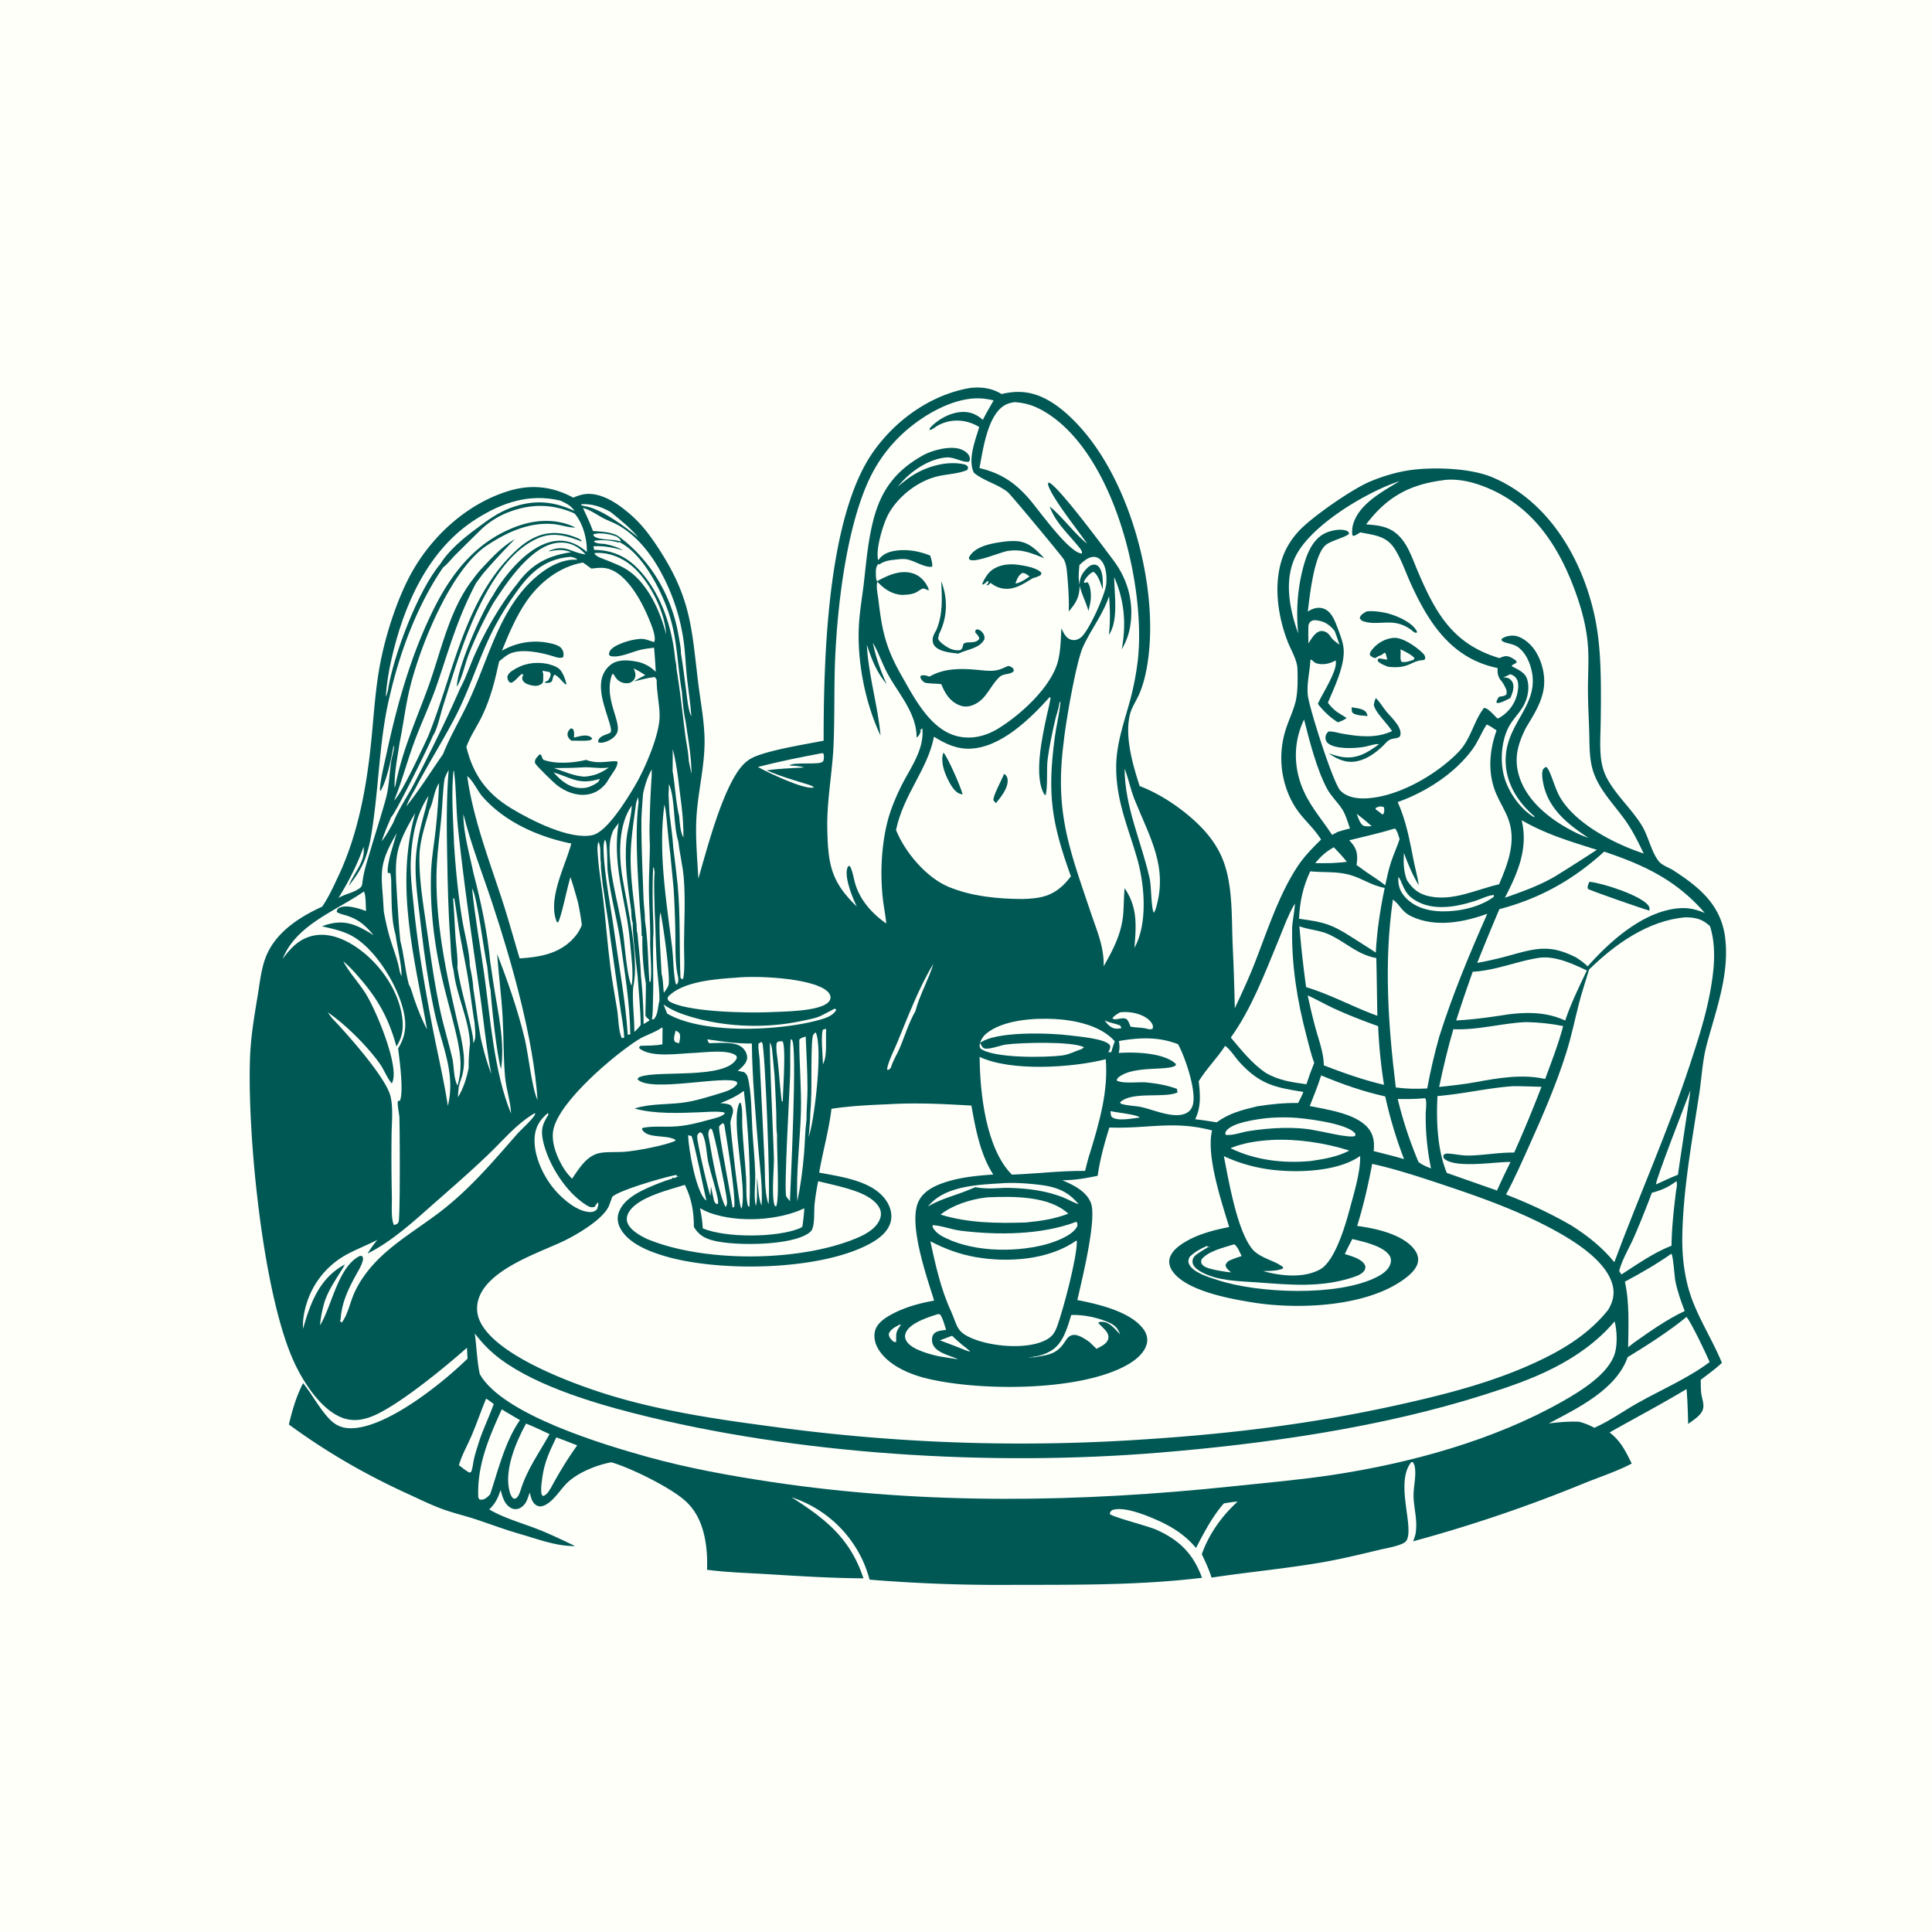 <svg version="1.1" xmlns="http://www.w3.org/2000/svg" style="display: block;" viewBox="0 0 2048 2048" width="1024" height="1024">
<path transform="translate(0,0)" fill="rgb(255,255,250)" d="M 0 0 L 2048 0 L 2048 2048 L 0 2048 L 0 0 z"/>
<path transform="translate(0,0)" fill="rgb(0,88,85)" d="M 1028.02 411.301 C 1040.02 409.929 1051.22 411.27 1061.66 417.679 C 1078.38 413.718 1092.71 414.795 1108.15 422.676 C 1121.28 429.378 1132.75 439.655 1142.76 450.35 C 1194.67 505.819 1223.33 606.072 1218.75 681.281 C 1217.68 698.779 1214.78 718.935 1207.91 735.169 C 1204.96 742.138 1199.9 749.325 1197.98 756.567 C 1191.8 779.939 1200.84 810.931 1208.08 833.243 C 1230.22 841.613 1253.34 857.325 1270.25 873.796 C 1282.2 885.431 1291.79 898.618 1297.44 914.405 C 1306.86 940.772 1305.5 972.994 1306.65 1000.81 A 2641.99 2641.99 0 0 1 1308.96 1068.8 C 1316.04 1053.5 1323.24 1038.17 1329.42 1022.47 C 1342.86 988.375 1355.74 947.638 1376.22 917.342 C 1383.15 907.09 1391.69 898.587 1400.42 889.906 C 1388.31 871.376 1376.02 865.56 1366.1 842.424 A 99.691 99.691 0 0 1 1363.6 771.29 C 1366.63 762.228 1370.98 753.316 1373.3 744.053 C 1375.85 733.88 1375.73 719.174 1375.3 708.556 C 1374.94 699.538 1368.37 688.797 1365.11 680.455 C 1354.12 652.333 1349.19 616.645 1360.73 587.877 C 1364.41 578.697 1370.06 570.176 1376.78 562.938 C 1390.79 547.843 1433.45 518.408 1451.99 510.6 C 1464.33 505.407 1477.61 501.245 1490.81 498.984 C 1516.21 494.635 1557.69 495.807 1581.55 505.781 C 1641.5 530.843 1677.47 592.41 1690.52 653.783 C 1694.63 673.096 1696.18 693.013 1696.73 712.731 C 1697.23 730.674 1697.05 748.717 1696.79 766.665 C 1696.59 779.999 1695.49 794.224 1697.62 807.408 C 1698.75 814.358 1701.02 820.751 1704.5 826.882 C 1714.47 844.452 1730.11 858.088 1740.58 875.381 C 1747.46 886.75 1750.57 903.402 1758.48 913.105 C 1762.04 917.458 1769.19 919.64 1773.9 922.681 C 1801.68 940.612 1824.58 959.616 1828.76 994.257 C 1833.42 1032.94 1819.04 1070.61 1809.21 1107.31 C 1804.61 1124.5 1803.97 1141.72 1801.3 1159.2 C 1793.69 1209.15 1784.07 1260.9 1783.3 1311.44 C 1783.05 1328.28 1784.78 1345.75 1788.85 1362.1 C 1796.2 1391.65 1813.87 1416.76 1825.29 1444.65 C 1818.44 1451.24 1810.3 1456.87 1802.79 1462.72 C 1803 1467.31 1802.82 1471.95 1803.33 1476.52 C 1803.91 1481.7 1806.4 1487.47 1805.48 1492.67 C 1804.17 1500.08 1795.01 1505.24 1789.52 1509.43 C 1789.21 1497.07 1788.87 1484.8 1787.79 1472.48 C 1761.07 1488.52 1733.37 1503.13 1706.22 1518.45 C 1718.15 1527.55 1723.17 1538.43 1729.72 1551.42 C 1714.04 1559.69 1696.04 1565.54 1679.56 1572.2 A 1538.91 1538.91 0 0 1 1497.96 1633.85 C 1499.07 1630.89 1500.24 1627.98 1500.71 1624.84 C 1501.11 1622.23 1501.24 1619.56 1501.27 1616.92 C 1501.39 1606.56 1498.61 1596.48 1498.43 1586.14 C 1498.26 1576.87 1500.76 1567.67 1500.15 1558.44 C 1499.93 1555.2 1499.49 1552.56 1497.61 1549.84 L 1495.99 1549.98 C 1478.43 1571.65 1499.54 1618.87 1490.88 1633.17 C 1487.83 1638.23 1469 1641.24 1463.15 1642.65 C 1441.72 1647.8 1420.22 1653.02 1398.48 1656.67 C 1360.5 1663.04 1322.28 1666.6 1284.27 1672.33 C 1281.58 1663.63 1277.87 1655.73 1273.94 1647.55 C 1281.55 1626.05 1295.19 1607 1311.93 1591.78 C 1306.99 1592.02 1302.21 1592.86 1297.34 1593.68 C 1284.87 1607.98 1276.55 1624.26 1267.8 1640.95 C 1257.05 1627.84 1243.26 1618.89 1227.9 1611.97 C 1216.35 1606.76 1191.07 1596.18 1178.78 1600.85 C 1177.08 1602.61 1176.77 1602.36 1176.5 1604.94 C 1179.79 1608.26 1216.96 1617.57 1226.16 1621.74 C 1250.84 1632.93 1264.88 1647.31 1274.23 1672.53 C 1207.31 1680.59 1140.15 1679.92 1072.89 1680.03 A 1694.54 1694.54 0 0 1 921.813 1674.5 C 919.436 1666.16 916.657 1658.18 912.712 1650.45 A 126.152 126.152 0 0 0 839.107 1587.21 C 875.474 1610.37 901.172 1630.64 915.31 1673.09 C 881.273 1672.92 847.163 1670.74 813.2 1668.67 C 792.093 1667.38 770.393 1666.8 749.439 1664.01 C 750.261 1645.11 748.021 1623.28 738.716 1606.45 A 60.791 60.791 0 0 0 723.919 1588.85 C 707.767 1575.48 668.365 1555.96 648.069 1550.09 C 632.761 1552.82 612.511 1560.92 601.237 1571.89 C 593.645 1579.28 586.689 1591.65 576.834 1595.88 C 574.438 1596.9 571.772 1597.26 569.354 1596.07 C 563.97 1593.43 562.896 1587.4 561.56 1582.18 C 560.354 1585.26 559.433 1588.57 557.986 1591.55 C 556.386 1594.84 552.966 1598.34 549.344 1599.33 C 546.588 1600.08 544.292 1599.91 541.78 1598.55 C 534.568 1594.67 532.697 1586.67 530.623 1579.43 C 527.777 1588.2 525.229 1593.56 518.59 1600.07 C 534.244 1609.24 553.151 1614.43 570.076 1621.04 C 583.546 1626.3 596.611 1632.72 609.695 1638.86 C 590.063 1639.26 570.833 1631.73 552.152 1626.38 C 536.373 1621.86 521.184 1616.18 505.65 1610.97 C 493.449 1606.87 480.877 1604.06 468.776 1599.61 C 456.454 1595.07 444.453 1589.13 432.51 1583.67 C 387.268 1562.98 346.4 1539.47 306.212 1510.01 C 309.92 1494.65 314.022 1480.29 321.286 1466.19 C 330.982 1478.22 338.258 1492.61 348.896 1503.89 C 355.351 1510.73 362.214 1513.95 371.698 1514 C 409.347 1514.19 469.227 1466.13 495.574 1440.22 L 495.009 1428.63 C 471.467 1449.56 425.378 1487.25 398.118 1499.8 C 386.662 1505.07 374.716 1507.48 362.56 1502.79 C 339.87 1494.02 321.367 1464.84 311.693 1443.75 C 278.276 1370.92 261.772 1200.36 265.11 1119.38 C 266.018 1097.33 269.809 1075.71 273.387 1053.98 C 275.52 1041.03 276.858 1027.49 281.511 1015.16 C 291.448 988.828 316.946 972.264 341.449 961.111 C 348.327 951.274 353.521 939.61 358.643 928.753 C 379.298 884.98 388.467 835.193 393.364 787.318 C 396.041 761.143 397.503 735.051 401.986 709.069 C 407.426 677.534 419.305 639.271 434.198 610.993 C 455.945 569.703 494.483 533.827 539.822 520.251 C 563.72 513.095 585.956 515.795 607.689 527.517 C 612.308 525.518 617.495 523.785 622.554 523.571 C 640.127 522.826 657.775 535.897 670.194 547.06 C 682.225 557.874 691.452 570.874 700.098 584.451 C 732.751 635.728 733.153 666.684 740.146 724.014 C 742.765 745.48 747.266 767.319 746.85 788.989 C 746.377 813.606 740.581 837.264 738.599 861.657 C 736.726 884.71 739.065 908.358 740.293 931.42 C 749.52 899.371 763.588 845.561 781.648 818.408 C 785.381 812.795 790.036 807.476 795.961 804.124 C 810.923 795.66 854.569 788.874 873.075 785.169 C 873.081 701.19 876.395 549.581 925.271 479.529 C 949.146 445.309 986.542 418.497 1028.02 411.301 z"/>
<path transform="translate(0,0)" fill="rgb(255,255,250)" d="M 1462.61 854.853 C 1464.21 854.885 1465.25 855.055 1466.78 855.432 C 1467.76 858.729 1467.53 859.366 1466.74 862.58 L 1465.27 863.35 C 1462.97 861.363 1460.66 859.573 1458.17 857.836 L 1458.36 856.317 L 1462.61 854.853 z"/>
<path transform="translate(0,0)" fill="rgb(255,255,250)" d="M 1170.95 1081.68 C 1171.1 1081.73 1171.26 1081.77 1171.41 1081.84 C 1176.78 1084.45 1181.46 1084.69 1186.68 1086.76 C 1188.22 1087.37 1188.12 1088.44 1188.69 1089.89 C 1186.78 1090.2 1184.77 1090.58 1182.83 1090.39 C 1177.4 1089.85 1173.97 1085.76 1170.95 1081.68 z"/>
<path transform="translate(0,0)" fill="rgb(255,255,250)" d="M 716.244 1092.5 C 717.863 1093.22 718.948 1094.08 720.281 1095.24 C 721.629 1098.74 720.565 1102.28 719.919 1105.85 C 717.975 1105.5 716.768 1105.22 715.138 1104.08 C 713.609 1100.54 715.376 1096.12 716.244 1092.5 z"/>
<path transform="translate(0,0)" fill="rgb(255,255,250)" d="M 1438.14 862.657 C 1443.67 866.826 1448.9 871.157 1454.07 875.761 C 1451.59 875.843 1448.47 876.217 1446.07 875.538 C 1441.73 874.312 1439.68 866.469 1438.14 862.657 z"/>
<path transform="translate(0,0)" fill="rgb(255,255,250)" d="M 875.815 1090.64 C 874.874 1101.59 877.422 1118.52 872.393 1128.14 C 872.287 1120.92 869.773 1096.02 872.515 1091.36 L 875.815 1090.64 z"/>
<path transform="translate(0,0)" fill="rgb(255,255,250)" d="M 953.948 1403.98 L 954.825 1404.6 C 949.004 1412.76 950.171 1413.11 949.931 1422.69 L 947.423 1422.39 C 944.266 1419.67 942.615 1418.24 942.099 1414.01 C 944.025 1408.76 949.342 1406.55 953.948 1403.98 z"/>
<path transform="translate(0,0)" fill="rgb(255,255,250)" d="M 658.012 574.073 C 650.337 571.081 636.329 572.987 630.223 568.752 C 628.821 567.78 629.198 568.021 629.06 566.333 C 636.081 564.113 647.608 566.214 654.067 569.069 C 656.126 570.806 657.695 571.29 658.012 574.073 z"/>
<path transform="translate(0,0)" fill="rgb(255,255,250)" d="M 1177.17 1177.84 C 1183 1179.3 1205.3 1181.37 1208.3 1184.59 C 1201.12 1185.4 1184.17 1189.03 1178.58 1183.98 C 1177.28 1182.8 1177.39 1179.56 1177.17 1177.84 z"/>
<path transform="translate(0,0)" fill="rgb(255,255,250)" d="M 1008.96 1416.07 C 1010.12 1416.6 1009.57 1416.25 1010.73 1417.39 C 1016.16 1422.77 1022.21 1427.33 1028.12 1432.16 L 1027.82 1432.69 L 1023.75 1431.42 C 1014.69 1427.66 1005.45 1424.29 996.278 1420.8 L 1008.96 1416.07 z"/>
<path transform="translate(0,0)" fill="rgb(255,255,250)" d="M 619.282 536.485 L 615.803 535.397 L 616.671 534.444 C 627.923 533.942 637.364 537.257 647.065 542.623 C 657.974 551.318 667.635 559.164 676.807 569.867 C 663.836 559.183 636.047 538.29 619.282 536.485 z"/>
<path transform="translate(0,0)" fill="rgb(255,255,250)" d="M 824.298 1123.42 C 823.644 1117.54 822.317 1111.16 823.405 1105.3 C 825.45 1103.49 826.806 1103.94 829.433 1103.79 C 833.528 1108.85 829.775 1158.29 829.794 1167.67 L 828.703 1167.3 C 827.729 1160.19 827.134 1153.02 826.431 1145.88 A 719.295 719.295 0 0 0 824.298 1123.42 z"/>
<path transform="translate(0,0)" fill="rgb(255,255,250)" d="M 1413.93 898.152 C 1418.8 903.105 1423.33 908.133 1427.71 913.527 C 1422.03 914.294 1416.41 914.663 1410.69 914.952 L 1394.21 914.99 C 1400.2 907.629 1405.54 902.73 1413.93 898.152 z"/>
<path transform="translate(0,0)" fill="rgb(255,255,250)" d="M 729.409 1203.39 L 733.019 1204.19 C 735.362 1208.34 746.561 1263.32 748.765 1272.58 C 748.018 1272.13 747.671 1271.98 747.03 1271.24 C 737.303 1260.01 730.011 1218.76 729.409 1203.39 z"/>
<path transform="translate(0,0)" fill="rgb(255,255,250)" d="M 713.146 794.036 C 718.27 813.513 719.804 834.89 722.557 854.888 C 723.843 865.942 724.533 876.814 724.459 887.941 C 721 881.517 720.698 872.511 719.936 865.302 C 716.225 849.704 715.742 833.191 713.012 817.366 L 713.146 794.036 z"/>
<path transform="translate(0,0)" fill="rgb(255,255,250)" d="M 1386.98 682.07 C 1386.94 676.278 1386.72 670.409 1386.91 664.623 C 1386.98 662.453 1387.41 660.477 1389.13 659.045 C 1391.28 657.267 1393.4 657.222 1396.04 657.602 C 1404.48 658.813 1409.7 662.448 1414.83 668.915 C 1416.63 673.728 1418.38 678.515 1419.88 683.434 C 1416.79 681.117 1412.08 678.019 1410.32 674.449 C 1409.43 673.345 1408.52 672.112 1407.41 671.207 C 1405.45 669.614 1402.33 668.484 1399.83 668.967 C 1393.78 670.135 1390.09 677.364 1386.98 682.07 z"/>
<path transform="translate(0,0)" fill="rgb(255,255,250)" d="M 701.28 1032.22 C 700.796 1019.94 697.553 976.368 700.114 967.26 C 702.992 979.829 710.083 1031.22 708.923 1042.76 C 708.723 1044.74 707.818 1046.37 706.754 1048.02 A 98.799 98.799 0 0 1 703.709 1052.43 C 702.827 1045.81 703.051 1038.66 701.28 1032.22 z"/>
<path transform="translate(0,0)" fill="rgb(255,255,250)" d="M 766.333 1190.52 L 767.76 1192.1 C 770.589 1208.92 779.956 1266.22 778.368 1279.27 L 776.581 1280.14 C 774.798 1267.7 761.565 1200.17 762.278 1194.47 C 762.473 1192.91 765.102 1191.49 766.333 1190.52 z"/>
<path transform="translate(0,0)" fill="rgb(255,255,250)" d="M 1187.18 1073.15 C 1190.81 1072.63 1194.4 1072.68 1198.04 1073.11 C 1206 1074.03 1216.2 1077.41 1220.83 1084.53 C 1222.29 1086.77 1222.41 1087.97 1221.84 1090.5 C 1218.91 1091.71 1217.26 1090.8 1214.22 1090.11 C 1208.96 1089.05 1203.67 1089.44 1198.38 1088.27 C 1197.34 1085.3 1196.42 1082.94 1194.51 1080.43 C 1190.65 1078.69 1189.5 1079.57 1185.42 1080.1 C 1182.99 1080.41 1181.17 1081.04 1179.21 1079.5 C 1180.88 1076.65 1184.43 1074.91 1187.18 1073.15 z"/>
<path transform="translate(0,0)" fill="rgb(255,255,250)" d="M 944.426 1131.73 C 943.156 1133.24 942.863 1133.52 940.964 1134.37 L 940.329 1132.86 C 942.334 1123.61 947.342 1114.29 950.983 1105.51 C 962.54 1077.64 973.818 1047.45 989.423 1021.64 C 984.287 1038.61 974.713 1054.85 970.408 1071.77 C 963.388 1083.89 959.125 1098.36 953.609 1111.29 C 950.846 1117.76 946.129 1125.01 944.426 1131.73 z"/>
<path transform="translate(0,0)" fill="rgb(255,255,250)" d="M 752.809 1196.31 L 754.458 1196.87 C 757.103 1199.89 769.053 1260.49 770.057 1268.67 C 770.528 1272.52 771.586 1276.38 769.138 1279.5 C 761.891 1266.11 754.72 1225.67 751.852 1208.76 C 751.023 1203.86 749.794 1200.53 752.809 1196.31 z"/>
<path transform="translate(0,0)" fill="rgb(255,255,250)" d="M 741.971 1200.18 C 743.511 1200.85 744.179 1201 744.927 1202.56 C 748.835 1210.67 748.86 1223.77 750.934 1232.78 C 753.721 1244.88 757.921 1256.74 760.451 1268.89 C 760.998 1271.52 761.7 1273.94 760.795 1276.48 L 758.959 1275.97 C 756.799 1273.69 756.864 1272.86 756.274 1269.86 L 753.54 1257.61 L 753.216 1267.56 C 751.38 1265.45 738.898 1210.82 739.048 1205.11 C 739.123 1202.27 739.996 1202.04 741.971 1200.18 z"/>
<path transform="translate(0,0)" fill="rgb(255,255,250)" d="M 864.646 1094.26 C 872.358 1109.78 863.747 1183.65 858.143 1202.05 C 857.801 1203.18 857.5 1204.32 857.174 1205.44 C 857.83 1196.87 859.028 1188 858.942 1179.41 C 859.41 1174.58 859.706 1169.86 859.795 1165.01 C 860.636 1154.63 859.239 1102.05 862.045 1097.04 C 862.666 1095.94 863.779 1095.19 864.646 1094.26 z"/>
<path transform="translate(0,0)" fill="rgb(255,255,250)" d="M 1482.24 929.677 C 1485.73 932.485 1487.26 944.313 1495.43 950.985 C 1514.97 966.966 1542.42 961.903 1564.29 954.813 C 1570.41 952.829 1577.14 949.205 1583.48 948.712 L 1583.61 950.546 C 1568.86 961.659 1546.9 966.338 1528.7 966.093 C 1514.7 965.905 1499.86 962.134 1490.03 951.525 C 1483.64 944.626 1482.04 938.822 1482.24 929.677 z"/>
<path transform="translate(0,0)" fill="rgb(255,255,250)" d="M 630.409 586.263 C 644.461 585.007 658.93 590.811 669.639 599.74 C 687.752 614.842 703.978 646.634 705.946 670.012 C 706.01 670.776 706.024 671.545 706.041 672.311 C 700.224 648.639 686.969 619.22 666.219 604.962 C 659.121 600.084 651.266 597.292 643.38 593.983 C 639.513 592.361 632.683 590.498 630.229 587.036 L 630.409 586.263 z"/>
<path transform="translate(0,0)" fill="rgb(255,255,250)" d="M 692.358 995.073 C 693.177 985.651 692.304 975.655 692.078 966.174 C 691.697 950.156 691.571 934.461 692.424 918.447 L 692.699 920.06 L 693.083 919.882 L 693.941 924.499 C 692.787 938.35 693.906 952.884 694.005 966.814 C 695.318 989.139 694.892 1011.27 697.18 1033.57 C 698.037 1042.56 699.157 1051.61 699.046 1060.65 C 697.265 1066.49 697.728 1074.44 693.928 1079.41 C 692.837 1080.84 693.066 1080.39 691.074 1080.63 C 692.209 1074.28 691.949 1067.16 692.185 1060.71 C 692.987 1038.75 691.888 1016.98 692.358 995.073 z"/>
<path transform="translate(0,0)" fill="rgb(255,255,250)" d="M 823.738 1203.52 C 823.23 1215.78 826.595 1271.41 822.774 1278.62 L 821.427 1278.55 C 817.559 1269.82 820.446 1240.46 820.387 1229.1 C 820.329 1217.72 815.059 1108.68 816.362 1105.16 C 818.288 1109.27 818.528 1112.99 818.915 1117.43 L 821.009 1139.5 A 2188 2188 0 0 1 822.834 1178.66 C 823.088 1186.84 822.718 1195.41 823.738 1203.52 z"/>
<path transform="translate(0,0)" fill="rgb(255,255,250)" d="M 871.776 798.333 L 872.92 798.964 C 873.403 800.869 873.541 802.247 873.258 804.176 C 873.01 805.868 873.184 806.446 871.731 807.657 C 867.757 810.972 841.741 807.502 836.637 811.346 C 841.346 811.878 847.946 811.81 852.219 813.572 C 838.989 814.249 825.773 814.784 812.634 816.557 C 827.154 822.921 842.436 827.293 857.567 831.952 C 859.853 832.786 860.964 833.072 862.827 834.681 C 862.554 834.764 862.289 834.881 862.007 834.93 C 851.422 836.768 813.493 818.714 803.404 813.01 C 826.059 807.2 848.781 802.576 871.776 798.333 z"/>
<path transform="translate(0,0)" fill="rgb(255,255,250)" d="M 634.322 892.312 C 637.563 897.439 635.73 908.184 636.918 914.291 L 637 919.915 C 639.04 944.635 644.157 969.146 646.961 993.816 L 657.11 1065.18 C 658.686 1076.55 661.14 1088.41 661.676 1099.83 C 659.836 1100.63 660.789 1100.56 658.816 1100.03 C 655.399 1091.16 655.658 1079.37 654.152 1069.9 C 651.834 1055.33 649.031 1040.94 647.162 1026.27 C 644.121 1002.41 642.278 978.419 639.565 954.522 C 637.82 939.15 634.962 923.921 633.856 908.477 C 633.474 903.151 632.649 897.459 634.322 892.312 z"/>
<path transform="translate(0,0)" fill="rgb(255,255,250)" d="M 1307.93 1319.08 L 1308.67 1319.18 C 1312.12 1321.79 1314.18 1327.57 1316.21 1331.44 C 1312.12 1332.72 1307.99 1334.15 1304.05 1335.84 C 1301.03 1337.14 1300.18 1338.38 1299.04 1341.38 C 1300.27 1345.17 1302.06 1346.16 1305.01 1348.77 C 1299.7 1348.35 1294.49 1347.36 1289.25 1346.42 C 1284.89 1345.33 1277.47 1344.24 1274.47 1340.55 C 1272.76 1338.46 1273.19 1337.41 1273.69 1335.04 C 1280.92 1326 1297.14 1322.59 1307.93 1319.08 z"/>
<path transform="translate(0,0)" fill="rgb(255,255,250)" d="M 703.351 1064.82 C 709.743 1069.17 715.721 1072.19 723.002 1074.77 C 762.833 1088.89 810.209 1091.01 851.366 1081.95 C 857.747 1080.55 865.046 1079.38 870.891 1076.44 A 1191.86 1191.86 0 0 0 884.955 1069.13 L 886.483 1070.51 C 882.594 1077.32 873.989 1079.66 866.778 1081.6 C 825.76 1092.65 745.55 1096.65 707.272 1074.48 L 703.351 1064.82 z"/>
<path transform="translate(0,0)" fill="rgb(255,255,250)" d="M 1060.41 1254.42 C 1073.21 1253.35 1087.71 1254.32 1100.4 1255.77 C 1118.28 1257.81 1131.73 1262.09 1143.34 1276.55 C 1137.22 1274.39 1131.55 1270.99 1125.45 1268.7 C 1106.28 1261.54 1086.7 1259.45 1066.37 1259.14 C 1055.48 1259.55 1044.69 1260.58 1033.94 1258.44 L 1028.01 1260.89 C 1012.83 1267.28 998.144 1270.43 983.686 1278.93 A 121.24 121.24 0 0 1 985.3 1277.07 C 1002.87 1257.39 1035.85 1255.93 1060.41 1254.42 z"/>
<path transform="translate(0,0)" fill="rgb(255,255,250)" d="M 806.993 1104.47 C 807.368 1104.85 807.825 1105.27 808.092 1105.73 C 810.855 1110.46 817.21 1266.16 814.545 1276.51 C 809.971 1261.99 811.262 1244.63 810.392 1229.49 L 805.282 1124.09 C 805.054 1118.24 803.4 1112.04 804.069 1106.28 L 806.993 1104.47 z"/>
<path transform="translate(0,0)" fill="rgb(255,255,250)" d="M 838.211 1101.5 C 838.63 1101.77 839.079 1102 839.467 1102.31 C 845.523 1107.2 837.943 1254.93 837.378 1273.46 C 836.385 1271.6 834.228 1269.92 833.465 1268.2 C 830.856 1262.32 837.029 1155.87 837.566 1139.92 C 837.996 1127.14 837.162 1114.24 838.211 1101.5 z"/>
<path transform="translate(0,0)" fill="rgb(255,255,250)" d="M 515.261 1482.59 C 518.136 1484.31 520.76 1486.37 523.433 1488.38 C 518.448 1502.1 511.942 1515.2 507.497 1529.14 C 505.685 1534.82 503.844 1540.59 502.48 1546.4 C 501.371 1551.12 501.255 1555.73 499.447 1560.29 L 497.517 1561.01 C 493.52 1558.75 490.074 1555.99 486.485 1553.16 C 489.53 1542.28 495.547 1532.13 499.958 1521.74 C 505.429 1508.86 509.931 1495.55 515.261 1482.59 z"/>
<path transform="translate(0,0)" fill="rgb(255,255,250)" d="M 641.346 890.029 C 644.704 894.74 643.043 917.79 644.423 925.718 C 647.145 948.882 653.433 971.907 657.237 994.974 C 661.884 1029.02 667.576 1061.9 668.179 1096.4 L 665.438 1096.93 C 663.139 1061.67 656.512 1025.99 651.6 990.966 C 648.1 965.131 642.809 939.502 640.501 913.505 C 640.09 909.419 640.007 905.249 639.777 901.145 C 639.823 897.248 639.594 893.621 641.346 890.029 z"/>
<path transform="translate(0,0)" fill="rgb(255,255,250)" d="M 480.276 952.695 L 481.427 952.077 C 483.8 964.623 485.164 977.345 487.363 989.93 C 490.311 1006.8 494.07 1023.57 496.665 1040.5 L 498.393 1051.98 A 1437.29 1437.29 0 0 0 503.079 1084.56 C 503.528 1089.94 504.193 1095.3 503.658 1100.69 L 501.978 1106 C 501.407 1103.35 501.54 1100.69 501.046 1098.03 C 496.518 1073.61 488.544 1050.21 484.827 1025.48 C 485.569 1015.65 483.658 1004.42 482.947 994.537 C 481.945 980.61 481.513 966.59 480.276 952.695 z"/>
<path transform="translate(0,0)" fill="rgb(255,255,250)" d="M 406.868 966.459 C 405.061 926.663 398.977 919.96 420.524 883.138 C 417.623 893.974 409.944 914.624 411.036 925.391 C 411.448 925.368 411.861 925.281 412.272 925.321 C 412.751 925.369 413.209 925.541 413.678 925.651 C 415.135 931.096 414.654 937.361 414.814 942.997 C 415.255 958.517 414.914 976.113 419.338 991.034 C 420.883 1003.42 426.224 1023.56 425.605 1035.12 L 423.775 1030.09 C 421.904 1018.46 417.347 1007.28 413.86 996.047 C 410.851 986.358 408.728 976.424 406.868 966.459 z"/>
<path transform="translate(0,0)" fill="rgb(255,255,250)" d="M 854.074 1098.75 C 854.81 1117.12 855.954 1135.6 855.981 1153.98 C 855.997 1164.93 854.827 1175.91 854.929 1186.83 C 853.382 1198.7 853.314 1210.75 852.344 1222.68 C 851.007 1239.13 848.602 1257.27 845.24 1273.43 C 843.689 1242.11 848.145 1210.14 849.002 1178.76 C 849.703 1153.09 847.166 1127.67 847.3 1102.12 C 849.044 1099.97 851.503 1099.66 854.074 1098.75 z"/>
<path transform="translate(0,0)" fill="rgb(255,255,250)" d="M 1791.86 1155.86 C 1792.11 1156.52 1779.7 1237.05 1778.69 1245.27 C 1770.84 1248.23 1763.11 1252.12 1755.42 1255.52 C 1755.09 1250.43 1787.27 1168.38 1791.86 1155.86 z"/>
<path transform="translate(0,0)" fill="rgb(255,255,250)" d="M 669.742 853.928 L 669.631 855.836 C 668.873 867.269 665.144 878.6 664.057 890.071 C 661.698 914.975 665.609 940.351 669.076 964.98 C 669.333 968.844 669.168 974.597 670.689 978.136 C 670.783 994.041 674.178 1018.63 675.966 1035.27 C 677.091 1052.31 678.919 1069.41 679.188 1086.48 C 677.161 1089.37 675.074 1091.5 672.43 1093.83 C 672.488 1078.12 670.028 1061.81 671.216 1046.26 C 678.082 1016.29 664.909 960.572 659.747 929.777 C 655.81 906.29 655.38 873.913 669.742 853.928 z"/>
<path transform="translate(0,0)" fill="rgb(255,255,250)" d="M 650.354 879.764 A 316.351 316.351 0 0 0 655.852 872.308 C 649.914 908.087 658.782 940.288 664.8 975.193 C 666.816 986.887 667.93 998.865 669.004 1010.68 C 669.988 1021.52 671.377 1034.08 669.518 1044.81 C 664.871 1036.89 662.196 1001.11 660.64 989.964 C 657.175 966.718 650.712 944.011 647.537 920.712 C 646.389 906.486 644.136 893.202 650.354 879.764 z"/>
<path transform="translate(0,0)" fill="rgb(255,255,250)" d="M 589.736 1523.67 A 1078.87 1078.87 0 0 1 611.86 1532.18 C 601.487 1546.53 592.714 1561.11 584.286 1576.67 C 582.023 1580.21 579.956 1584.44 575.777 1585.85 L 574.254 1584.52 C 573.095 1579.31 573.923 1573.94 574.559 1568.69 C 576.739 1550.74 582.091 1539.58 589.736 1523.67 z"/>
<path transform="translate(0,0)" fill="rgb(255,255,250)" d="M 749.75 1101.76 C 765.603 1104.02 780.931 1106.46 796.988 1106.12 C 797.389 1143.31 800.942 1181.05 803.926 1218.13 C 805.476 1237.37 808.661 1258.85 807.271 1278.01 C 803.66 1270.13 803.945 1257.31 802.352 1248.45 C 802.199 1255.18 803.346 1273 801.11 1278.24 C 798.881 1266.98 800.883 1255.33 800.573 1243.94 C 800.164 1228.94 798.545 1213.9 797.599 1198.91 C 796.636 1183.67 796.783 1155.37 792.371 1141.21 C 791.672 1138.96 790.507 1137.82 788.651 1136.48 C 786.896 1136.2 785.027 1135.63 783.343 1135.38 C 782.864 1135.31 782.375 1135.39 781.891 1135.4 C 786.036 1131.66 792.196 1126.92 792.013 1120.71 C 791.89 1116.56 789.462 1112.47 786.224 1109.93 C 778.314 1103.7 761.521 1105.75 751.945 1105.83 C 750.513 1104.52 750.366 1103.56 749.75 1101.76 z"/>
<path transform="translate(0,0)" fill="rgb(255,255,250)" d="M 709.126 830.939 C 715.97 846.942 713.41 874.453 719.09 892.223 C 720.47 904.946 723.712 917.457 724.774 930.217 C 726.732 953.752 725.227 977.216 725.082 1000.77 C 725.01 1012.4 726.263 1025.69 724.307 1037.06 L 722.985 1038.18 L 721.311 1036.27 C 719.994 1003.79 721.348 971.156 718.422 938.765 C 716.898 925.096 715.438 911.471 713.623 897.831 C 712.937 885.93 710.983 873.825 709.638 861.961 C 709.389 855.407 709.006 848.855 708.677 842.305 C 708.934 838.526 708.994 834.724 709.126 830.939 z"/>
<path transform="translate(0,0)" fill="rgb(255,255,250)" d="M 994.525 1392.96 C 995.154 1392.96 996.202 1393.44 996.812 1393.64 C 999.77 1398.53 1001.17 1404.3 1002.9 1409.72 C 1000.32 1410.07 997.516 1410.32 995.005 1411.02 C 992.556 1411.69 990.121 1413.05 988.958 1415.41 C 987.607 1418.16 987.692 1421.93 988.77 1424.77 C 992.312 1434.12 1007.27 1436.9 1015.51 1440.87 A 807.142 807.142 0 0 1 995.222 1437.7 C 989.7 1436.46 984.322 1435.09 978.997 1433.15 C 972.412 1430.75 962.983 1426.91 960.118 1419.96 C 958.89 1416.98 959.324 1414.34 960.78 1411.56 C 965.8 1401.95 984.823 1395.98 994.525 1392.96 z"/>
<path transform="translate(0,0)" fill="rgb(255,255,250)" d="M 1135.55 1393.94 C 1136.04 1393.93 1136.53 1393.92 1137.03 1393.91 C 1148.99 1393.57 1163.92 1396.84 1174.94 1401.64 C 1181.72 1404.59 1184.76 1407.65 1187.4 1414.5 C 1184.17 1411.18 1180.98 1407.37 1177.27 1404.59 C 1172.96 1401.35 1169.93 1400.75 1164.68 1401.5 L 1164.44 1402.73 C 1166.97 1405.19 1169.6 1407.65 1171.92 1410.31 C 1174.04 1412.74 1175.48 1415.66 1174.83 1418.99 C 1173.74 1424.53 1166.79 1427.42 1162.33 1429.79 L 1154.91 1422.6 C 1150.13 1419.4 1142.76 1413.86 1136.64 1415.26 C 1132.15 1416.28 1130.12 1420.47 1127.71 1423.95 C 1118.96 1436.58 1108.77 1436.44 1094.79 1439 L 1095.33 1438.32 L 1090.97 1439.55 L 1091.03 1439.31 C 1092.48 1438.76 1093.8 1438.35 1095.34 1438.19 C 1101.69 1437.5 1107.62 1435.54 1113.2 1432.45 C 1126.83 1424.89 1131.34 1407.85 1135.55 1393.94 z"/>
<path transform="translate(0,0)" fill="rgb(255,255,250)" d="M 704.315 852.867 C 705.528 857.824 706.087 862.648 706.566 867.709 C 707.787 879.897 708.812 892.144 710.453 904.282 L 714.126 942.428 A 1137.9 1137.9 0 0 1 715.87 987.002 C 716.196 1002.5 715.248 1020.87 718.881 1035.94 C 719.124 1039.26 719.385 1041.12 717.313 1043.77 L 716.147 1042.43 C 713.659 1030.04 713.911 1016.34 712.361 1003.65 C 706.271 953.789 697.575 903.227 704.315 852.867 z"/>
<path transform="translate(0,0)" fill="rgb(255,255,250)" d="M 763.584 1169.44 C 772.433 1165.84 780.881 1162.15 788.509 1156.31 C 793.022 1192.37 796.028 1243.37 794.467 1279.22 L 792.941 1278.38 C 792.801 1277.84 792.652 1277.3 792.521 1276.76 C 790.52 1268.49 791.48 1257.88 790.946 1249.29 C 789.804 1230.91 787.772 1212.56 786.842 1194.17 C 786.467 1186.75 787.586 1175.91 785.176 1169 L 783.94 1169.12 C 773.854 1187.59 792.468 1258 786.102 1281.25 C 785.862 1280.82 785.608 1280.41 785.384 1279.98 C 783.115 1275.63 774.502 1200.04 774.307 1190.6 C 774.266 1188.61 774.808 1186.79 775.377 1184.9 C 776.021 1182.77 776.916 1180.24 777.04 1178.01 C 777.201 1175.12 776.387 1173.83 774.618 1171.66 C 771.224 1169.68 767.414 1169.74 763.584 1169.44 z"/>
<path transform="translate(0,0)" fill="rgb(255,255,250)" d="M 676.46 844.916 L 676.901 850.88 C 672.946 880.62 675.917 925.784 677.914 956.571 C 678.679 968.373 680.259 980.57 680.137 992.373 L 680.996 992.073 C 680.536 1007.07 681.789 1027.07 684.572 1041.84 C 684.966 1047.01 683.992 1075.8 684.256 1076.58 C 684.855 1078.37 686.6 1079.34 687.842 1080.6 C 688.151 1080.91 688.387 1081.28 688.659 1081.63 L 682.221 1085.59 C 682.151 1068.19 681.146 1051.31 679.401 1034.02 C 678.915 1019.23 677.014 1004.39 675.772 989.64 C 674.796 987.096 674.993 983.153 674.814 980.371 A 1085.6 1085.6 0 0 1 672.558 961.164 C 670.216 942.16 667.994 922.946 668.611 903.77 C 669.186 885.894 672.081 868.234 674.412 850.53 L 676.46 844.916 z"/>
<path transform="translate(0,0)" fill="rgb(255,255,250)" d="M 1038.93 1105.58 C 1039.94 1107.45 1041.36 1110.91 1043.66 1111.42 C 1049.27 1112.68 1060.25 1108.07 1066.45 1107.24 C 1082.16 1105.16 1136.7 1103.61 1149.11 1110.13 L 1146.68 1112 C 1139.75 1114.2 1133.43 1117.86 1126.08 1118.82 C 1108.46 1121.11 1053.07 1121.97 1039.35 1111.52 C 1038.04 1108.78 1038.27 1108.59 1038.93 1105.58 z"/>
<path transform="translate(0,0)" fill="rgb(255,255,250)" d="M 580.717 1179.93 L 581.489 1181.37 C 575.075 1191.52 573.027 1197.19 575.631 1209.3 C 580.977 1234.15 600.261 1264.64 622.278 1277.92 C 625.111 1279.63 627.07 1280.19 630.264 1279.38 C 631.41 1277.49 632.304 1276.02 634.029 1274.62 C 634.826 1276.97 633.554 1279.5 632.912 1281.88 C 630.55 1284.04 628.499 1284.96 625.265 1284.83 C 612.194 1284.31 597.615 1272 589.213 1262.58 C 576.339 1248.14 565.302 1225.14 566.746 1205.4 C 567.543 1194.52 572.463 1186.75 580.717 1179.93 z"/>
<path transform="translate(0,0)" fill="rgb(255,255,250)" d="M 640.275 576.533 C 636.752 576.302 632.401 576.292 629.5 574.124 L 630.958 573.066 C 639.48 572.198 646.856 572.659 655.133 574.97 L 656.895 574.828 C 681.14 586.931 700.656 625.154 708.905 649.876 C 714.347 666.187 716.783 683.508 718.569 700.553 C 719.835 711.474 720.925 722.446 722.873 733.271 C 723.562 743.842 724.667 754.977 726.865 765.34 C 729.537 783.922 732.825 801.325 733.028 820.226 A 372.14 372.14 0 0 1 730.125 806.395 C 729.724 797.047 727.453 787.435 726.279 778.124 C 723.36 754.965 720.882 731.713 717.083 708.673 C 717.132 705.363 716.258 701.896 715.679 698.631 C 712.623 664.883 700.317 627.808 676.466 603.034 C 663.415 589.478 648.602 583.17 629.797 582.877 L 629.061 579.083 C 640.335 578.445 649.999 580.485 660.847 583.405 C 654.09 579.864 647.733 577.815 640.275 576.533 z"/>
<path transform="translate(0,0)" fill="rgb(255,255,250)" d="M 681.618 841.734 C 683.446 832.881 686.326 823.45 690.929 815.633 L 690.72 823.865 A 958.907 958.907 0 0 0 688.735 869.256 C 688.294 878.255 688.522 887.077 688.898 896.066 C 688.759 912.586 687.669 929.15 687.886 945.654 C 688.11 962.669 689.445 979.649 689.232 996.671 C 688.936 1011.02 691.265 1026.6 689.621 1040.67 L 688.738 1040.76 L 688.381 1040.44 C 686.914 1019.08 686.913 997.051 683.701 975.888 C 683.774 968.116 682.455 960.015 682.167 952.188 C 681.153 924.615 679.832 896.952 679.949 869.36 C 680.132 860.156 680.994 850.919 681.618 841.734 z"/>
<path transform="translate(0,0)" fill="rgb(255,255,250)" d="M 1192.16 814.791 C 1196.29 825.45 1198.39 836.846 1202.71 847.619 C 1218.88 887.907 1238.77 919.643 1224.91 964.021 C 1224.39 965.271 1223.71 966.52 1223.11 967.74 C 1220.09 962.236 1220.64 940.028 1218.74 931.435 C 1210.19 892.829 1192.12 855.088 1192.16 814.791 z"/>
<path transform="translate(0,0)" fill="rgb(255,255,250)" d="M 1341.71 1185.39 C 1350.25 1184.44 1359.33 1184.33 1367.93 1184.58 C 1381.58 1184.98 1427.52 1190.59 1436.18 1201.16 C 1437.23 1202.45 1436.81 1202.22 1436.5 1204.14 C 1430.85 1206.84 1403.01 1199.54 1395.24 1198.47 C 1373.4 1193.69 1345.47 1195.57 1323.56 1199.01 C 1315.94 1200.21 1306.83 1203.92 1299.29 1203 C 1298.73 1201.13 1298.72 1200.34 1299.97 1198.66 C 1306.52 1189.95 1331.51 1186.64 1341.71 1185.39 z"/>
<path transform="translate(0,0)" fill="rgb(255,255,250)" d="M 1506.61 1164.46 L 1510.52 1164.13 C 1512.9 1165.96 1511.38 1176.7 1511.31 1180.1 A 270.114 270.114 0 0 0 1516.94 1238.62 C 1512.3 1236.59 1507.46 1234.97 1503.59 1231.62 C 1494.36 1209.53 1487.26 1188.24 1481.64 1164.94 C 1490.03 1165.12 1498.24 1165.07 1506.61 1164.46 z"/>
<path transform="translate(0,0)" fill="rgb(255,255,250)" d="M 557.63 1509.05 C 566.107 1512.45 574.311 1516.32 582.553 1520.24 C 571.4 1540.4 558.85 1557.21 551.89 1579.55 C 550.857 1582.53 549.731 1586.36 547.01 1588.2 C 545.675 1589.1 545.288 1588.62 543.859 1588.3 C 541.905 1586.12 541.049 1584.15 540.265 1581.32 C 534.016 1558.78 546.945 1528.59 557.63 1509.05 z"/>
<path transform="translate(0,0)" fill="rgb(255,255,250)" d="M 617.972 538.502 C 626.163 540.603 632.674 545.849 640.114 549.591 C 645.322 552.21 650.825 554.165 655.901 557.063 C 673.52 567.122 687.231 583.681 697.453 600.934 A 216.156 216.156 0 0 1 724.667 679.382 C 726.396 692.019 726.795 704.81 728.15 717.487 C 729.638 731.409 731.857 745.269 732.841 759.237 C 729.318 753.497 727.873 734.84 726.679 727.141 C 725.151 715.619 723.789 704.047 721.803 692.594 C 721.894 686.906 720.416 680.158 719.468 674.5 C 712.369 632.121 689.751 593.177 654.965 567.978 C 646.819 563.661 637.558 563.643 628.55 562.867 C 625.522 554.539 621.678 546.544 617.972 538.502 z"/>
<path transform="translate(0,0)" fill="rgb(255,255,250)" d="M 604.923 590.233 C 607.35 590.942 610.487 591.207 611.944 593.404 C 611.559 593.368 611.176 593.312 610.79 593.297 C 592.291 592.554 574.599 604.912 561.929 617.399 C 542.276 636.767 529.896 662.539 519.632 687.819 C 511.859 707.056 504.746 726.728 495.892 745.495 C 487.381 763.535 476.957 780.823 469.658 799.403 C 456.889 817.726 444.649 837.286 430.784 854.734 C 433.144 847.744 437.753 840.731 441.193 834.149 C 454.485 808.716 469.983 784.525 483.085 759.043 C 496.583 732.789 505.676 704.326 517.978 677.513 C 526.559 658.809 538.252 639.721 550.583 623.248 A 150.887 150.887 0 0 1 555.097 617.528 C 568.743 601.169 583.439 592.058 604.923 590.233 z"/>
<path transform="translate(0,0)" fill="rgb(255,255,250)" d="M 531.876 1494 A 1623.09 1623.09 0 0 0 551.193 1505.42 C 535.659 1527.24 528.013 1558.58 519.617 1583.95 C 518.503 1585.21 517.331 1586.35 516.023 1587.41 C 513.595 1589.38 511.494 1589.95 508.353 1589.6 L 507.026 1587.52 C 505.429 1553.71 518.199 1524.06 531.876 1494 z"/>
<path transform="translate(0,0)" fill="rgb(255,255,250)" d="M 454.266 843.693 A 812.522 812.522 0 0 0 451.139 857.185 C 446.216 874.58 441.86 892.164 440.8 910.282 C 439.586 931.063 442.715 952.019 445.121 972.619 C 449.221 1007.72 453.806 1042.98 461.637 1077.48 C 468.919 1109.57 483.13 1138.55 474.724 1172.28 C 470.597 1145.03 464.247 1118.51 458.992 1091.51 C 450.479 1047.75 442.926 1004.03 438.485 959.644 C 436.919 943.996 434.793 927.599 435.499 911.864 C 436.577 887.825 440.674 863.88 454.266 843.693 z"/>
<path transform="translate(0,0)" fill="rgb(255,255,250)" d="M 1478.74 878.213 C 1481.4 881.028 1482.41 885.868 1483.64 889.499 C 1481.07 897.44 1477.51 905.059 1474.84 912.978 C 1472.04 921.267 1470.29 929.944 1468.38 938.476 C 1462.08 933.351 1455.11 928.972 1448.37 924.431 L 1437.99 916.92 C 1438.31 914.779 1438.59 912.638 1438.65 910.47 C 1438.9 901.72 1436.16 896.928 1430.25 890.72 C 1446.49 886.711 1462.72 883.126 1478.74 878.213 z"/>
<path transform="translate(0,0)" fill="rgb(255,255,250)" d="M 481.319 894.95 C 480.504 869.464 478.174 842.71 480.698 817.324 L 481.236 817.184 C 483.77 837.166 483.339 857.485 485.474 877.515 C 491.73 936.222 500.292 995.172 508.721 1053.6 C 512.806 1081.92 515.37 1110.34 520.84 1138.46 C 515.926 1126.01 512.612 1113.41 509.609 1100.41 L 506.599 1082.25 A 1700.99 1700.99 0 0 0 501.691 1047.57 C 501.311 1039.66 499.59 1031.4 498.028 1023.63 C 497.622 1007.8 492.464 990.29 489.913 974.503 C 485.635 948.027 483.028 921.701 481.319 894.95 z"/>
<path transform="translate(0,0)" fill="rgb(255,255,250)" d="M 1038.93 1105.58 C 1040.29 1101.64 1041.82 1098.79 1045.04 1096.03 C 1062.34 1081.18 1095.92 1079 1117.62 1080.17 C 1139.32 1081.34 1166.64 1086.87 1181.7 1103.77 C 1180.44 1107.54 1178.95 1111.35 1178.06 1115.22 C 1176.94 1115.42 1175.94 1115.39 1174.81 1115.38 C 1175.35 1114.3 1176.29 1112.73 1176.59 1111.52 C 1176.91 1110.19 1177.19 1108.87 1176.34 1107.72 C 1171.35 1100.91 1142.59 1098.68 1134 1097.57 C 1113.67 1094.95 1055.6 1092.79 1038.93 1105.58 z"/>
<path transform="translate(0,0)" fill="rgb(255,255,250)" d="M 742.023 1280.73 C 745.59 1282.76 749.406 1284.6 753.283 1285.97 C 782.341 1296.2 824.869 1294.06 852.656 1280.83 C 852.332 1286.58 851.686 1292.19 850.896 1297.88 L 850.431 1300.5 C 849.43 1301.15 848.509 1301.72 847.4 1302.17 C 823.03 1312 769.571 1312.33 744.987 1302.15 C 744.603 1294.78 743.551 1287.95 742.023 1280.73 z"/>
<path transform="translate(0,0)" fill="rgb(255,255,250)" d="M 1347.8 1208.42 C 1374.89 1207.04 1404.44 1211.43 1430.34 1219.65 C 1417.65 1226.39 1403.29 1228.67 1389.22 1230.76 C 1360.38 1233.38 1330.53 1229.94 1304.3 1217.12 C 1318.46 1211.37 1332.62 1209.39 1347.8 1208.42 z"/>
<path transform="translate(0,0)" fill="rgb(255,255,250)" d="M 411.145 732.174 C 410.517 734.277 410.063 736.66 408.934 738.541 C 409.819 725.058 411.984 711.945 414.967 698.776 C 427.955 641.445 453.776 582.132 505.319 549.796 C 533.061 532.391 561.197 523.055 593.845 530.603 C 600.312 533.624 604.882 535.64 609.086 541.665 C 586.457 531.044 565.663 529.469 541.865 538.147 C 528.504 543.019 516.817 551.38 505.584 559.923 C 491.89 569.954 475.618 583.34 466.644 597.961 C 443.129 625.846 416.607 695.723 411.145 732.174 z"/>
<path transform="translate(0,0)" fill="rgb(255,255,250)" d="M 440.149 861.792 C 418.553 939.434 439.199 1014.42 452.714 1091.22 C 447.158 1080.96 443.226 1070.67 439.326 1059.71 C 437.516 1054.62 436.041 1047.96 433.342 1043.35 C 429.365 1028.1 428.285 1012.26 424.325 997.103 C 422.651 980.651 421.806 964.269 420.725 947.779 C 418.053 907.038 419.144 897.674 440.149 861.792 z"/>
<path transform="translate(0,0)" fill="rgb(255,255,250)" d="M 1140.98 1295.13 C 1141.16 1295.36 1141.41 1295.56 1141.53 1295.83 C 1142.46 1297.88 1142.39 1299.19 1141.24 1301.11 C 1135.62 1310.43 1117.26 1316.89 1107.3 1319.46 C 1073.9 1328.09 1027.29 1327.13 996.829 1309.38 C 994.232 1307.71 991.371 1305.17 989.686 1302.56 C 988.62 1300.91 988.282 1300.68 988.742 1298.72 C 998.518 1299.25 1008.54 1303.39 1018.42 1304.61 C 1057.57 1309.44 1103.86 1309.21 1140.98 1295.13 z"/>
<path transform="translate(0,0)" fill="rgb(255,255,250)" d="M 1433.52 1313.42 C 1444.61 1316.06 1467.06 1320.84 1473.24 1331.43 C 1474.7 1333.94 1474.75 1336.78 1473.96 1339.5 C 1471.95 1346.41 1465.25 1350.78 1459.18 1353.85 C 1418.28 1374.5 1333.47 1371.14 1290.5 1356.84 C 1281.65 1353.9 1264.21 1349.06 1260.34 1339.66 C 1259.07 1336.58 1259.92 1335.22 1261.04 1332.37 C 1266.23 1327.14 1272.66 1323.74 1279.32 1320.74 L 1281.81 1322.44 L 1281.98 1321.46 L 1280.78 1321.53 C 1280.26 1322.93 1268.15 1328.61 1265.54 1332.52 C 1264.08 1334.71 1263.73 1337.11 1264.47 1339.62 C 1265.66 1343.62 1270.26 1346.6 1273.71 1348.48 C 1290.89 1357.86 1312.75 1357.99 1331.79 1359.34 C 1367.11 1361.84 1400.06 1365.45 1434.85 1353.78 C 1438.85 1352.44 1445.63 1349.86 1447.01 1345.3 C 1447.48 1343.76 1447.54 1342.19 1446.75 1340.78 C 1443.09 1334.2 1432.31 1331.46 1425.56 1329.36 C 1427.99 1323.94 1430.8 1318.7 1433.52 1313.42 z"/>
<path transform="translate(0,0)" fill="rgb(255,255,250)" d="M 1382.36 762.653 C 1388.11 785.385 1395.75 815.589 1406.73 836.085 C 1411.01 844.061 1417.77 850.103 1422.65 857.63 C 1426.54 863.628 1428.68 871.506 1431.03 878.26 C 1426.64 879.127 1422.34 880.543 1418.06 881.799 L 1412.08 884.989 C 1400.02 866.649 1386.41 852.211 1378.94 830.972 C 1370.95 808.275 1372 784.442 1382.36 762.653 z"/>
<path transform="translate(0,0)" fill="rgb(255,255,250)" d="M 471.309 825.206 C 472.598 822.015 473.933 819.021 475.611 816.014 C 473.069 847.917 473.458 877.966 474.065 909.889 C 474.597 937.888 475.119 965.567 477.173 993.513 C 477.992 1004.66 477.826 1018.14 480.836 1028.82 C 483.731 1055.14 497.011 1079.75 498.205 1106.04 C 497.286 1114.77 496.612 1123.41 496.773 1132.2 C 494.595 1142.86 491.261 1153.8 485.455 1163.11 C 485.475 1159.46 485.996 1155.73 486.311 1152.1 C 487.299 1147.21 489.535 1142.56 490.582 1137.64 C 493.439 1124.24 491.086 1112.37 488.623 1099.23 C 475.632 1044 462.059 985.513 462.676 928.475 C 462.901 907.727 465.886 887.314 467.818 866.697 C 469.114 852.87 469.225 838.95 471.309 825.206 z"/>
<path transform="translate(0,0)" fill="rgb(255,255,250)" d="M 1045.54 1269.36 C 1046.7 1269.19 1046.18 1269.24 1047.54 1269.18 C 1073.84 1268.16 1111.93 1267.48 1132.44 1286.56 C 1117.68 1292.26 1102.91 1294.4 1087.27 1295.88 C 1057.36 1296.85 1025.78 1296.52 997.017 1287.49 C 1010.18 1277.19 1029.12 1271.25 1045.54 1269.36 z"/>
<path transform="translate(0,0)" fill="rgb(255,255,250)" d="M 1777.06 1252.1 C 1778.34 1255.26 1777.03 1259.75 1776.61 1263.15 C 1774.27 1282.36 1772.1 1301.16 1771.89 1320.54 C 1753.49 1327.59 1735.34 1340.3 1718.77 1350.99 L 1716.41 1347.34 C 1719.26 1335.64 1727.25 1322.49 1732.18 1311.29 A 1011.28 1011.28 0 0 0 1751.06 1264.39 C 1761.04 1261.76 1768.84 1258.34 1777.06 1252.1 z"/>
<path transform="translate(0,0)" fill="rgb(255,255,250)" d="M 465.384 830.059 A 678.432 678.432 0 0 1 461.674 880.986 C 460.006 895.331 457.488 909.92 456.962 924.34 C 455.585 962.121 460.178 1000.42 468.68 1037.2 C 473.767 1059.21 480.276 1080.89 485.083 1102.95 C 488.567 1120.69 489.844 1133.2 485.01 1150.8 C 480.602 1142.61 481.523 1130.56 479.368 1121.4 C 475.292 1104.07 470 1087.1 466.304 1069.65 C 459.953 1039.68 455.98 1009.35 451.591 979.049 C 448.185 955.537 444.324 931.868 444.643 908.038 C 444.87 891.072 450.77 874.871 455.128 858.646 C 459.628 849.462 459.661 839.395 465.384 830.059 z"/>
<path transform="translate(0,0)" fill="rgb(255,255,250)" d="M 1613.01 869.457 C 1638.5 884.265 1664.88 892.089 1692.7 900.834 A 2172.63 2172.63 0 0 1 1648.54 928.962 C 1631.74 938.821 1613.52 945.216 1595.23 951.661 C 1608.85 925.497 1620.24 899.196 1613.01 869.457 z"/>
<path transform="translate(0,0)" fill="rgb(255,255,250)" d="M 1400.49 1139.99 C 1422.98 1149.36 1444.58 1156.95 1468.4 1162.28 C 1473.42 1185.19 1479.95 1206.74 1488.29 1228.66 L 1477.37 1225.62 L 1456.17 1220.21 C 1456.96 1212.45 1456.51 1205.04 1452.13 1198.35 C 1440.56 1180.66 1407.53 1176.4 1388.41 1172.44 C 1392.71 1161.69 1396.97 1151.02 1400.49 1139.99 z"/>
<path transform="translate(0,0)" fill="rgb(255,255,250)" d="M 1771.73 1329 C 1773.79 1331.51 1774.95 1353.2 1776 1358.27 C 1778.23 1369.06 1781.88 1379.5 1785.87 1389.74 C 1766.71 1398.73 1749.42 1411.05 1732.16 1423.2 L 1725.9 1428.11 C 1726.16 1405.44 1727.47 1380.88 1722.45 1358.64 C 1739.25 1349.65 1756.14 1339.96 1771.73 1329 z"/>
<path transform="translate(0,0)" fill="rgb(255,255,250)" d="M 1186.13 1103.51 C 1207.79 1099.77 1227.93 1098.8 1248.78 1106.89 C 1256.1 1120.17 1268.76 1156.7 1264.32 1171.64 C 1263.15 1175.58 1260.66 1178.57 1256.9 1180.27 C 1243.87 1186.17 1222.7 1176.24 1209.57 1173.49 C 1202.56 1172.01 1194.61 1172.22 1187.95 1169.83 L 1187.36 1168.49 C 1200.07 1156.33 1235.17 1164.7 1248.8 1157.74 L 1248.5 1157.87 L 1248.26 1157.97 L 1247.55 1154.24 C 1237.28 1150.4 1226.6 1148.61 1215.72 1147.46 C 1207.33 1146.57 1190.53 1149.15 1183.76 1145.39 C 1184.23 1143.07 1185.34 1142.17 1187.25 1140.88 C 1204.06 1129.48 1237.71 1135.41 1246.33 1129.41 L 1246.31 1127.7 C 1234.29 1116.5 1206.46 1115.31 1191.01 1115.9 A 139.899 139.899 0 0 0 1185.89 1116.19 C 1187.03 1111.66 1186.84 1108.11 1186.13 1103.51 z"/>
<path transform="translate(0,0)" fill="rgb(255,255,250)" d="M 566.86 1180.01 L 567.402 1180.59 C 565.864 1185.55 552.524 1197.18 548.218 1202.1 C 523.932 1229.82 501.272 1256.65 472.435 1279.98 C 447.707 1299.99 417.361 1316.52 396.026 1340.07 C 386.991 1350.04 378.712 1362.01 373.885 1374.63 C 370.53 1383.41 368.082 1394.1 362.539 1401.66 L 361.268 1401.34 L 361.134 1398.44 L 361.722 1402.06 L 360.311 1399.75 L 361.034 1399.17 C 362.025 1381.58 368.704 1367.43 376.995 1352.21 C 379.572 1347.48 382.853 1342.35 384.336 1337.17 C 385.053 1334.67 385.092 1333.54 383.76 1331.34 L 381.351 1331.38 C 358.73 1342.64 352.063 1382.85 340.062 1403.59 L 339.292 1404.91 C 339.884 1396.45 341.635 1388.68 343.893 1380.54 C 348.723 1365.59 357.449 1354.6 365.173 1341.22 L 365.706 1340.29 L 364.391 1341.01 C 338.536 1355.39 328.873 1381.51 321.261 1408.5 C 320.632 1399.27 322.422 1390.05 325.171 1381.26 A 89.048 89.048 0 0 1 366.141 1330.59 C 376.962 1324.54 388.918 1320.06 399.986 1314.31 C 396.161 1318.97 392.836 1323.66 389.646 1328.77 C 416.181 1315.76 441.048 1292.39 463.087 1273.05 C 481.81 1256.62 500.534 1240.25 518.497 1222.98 C 534.275 1207.81 547.769 1191.2 566.86 1180.01 z"/>
<path transform="translate(0,0)" fill="rgb(255,255,250)" d="M 501.97 925.874 C 497.923 906.001 491.034 883.077 491.193 862.896 C 499.186 895.106 511.307 925.568 521.695 956.98 C 542.399 1019.59 565.466 1100.56 569.826 1166.19 C 563.625 1153.02 560.251 1117.72 556.103 1100.58 C 548.764 1070.24 538.278 1040.26 526.969 1011.21 C 528.596 1033.6 531.577 1055.98 532.828 1078.38 C 533.989 1099.16 533.572 1120.17 535.32 1140.89 C 536.442 1154.19 541.145 1167.15 541.764 1180.41 C 523.772 1137.13 519.758 1078.78 513.214 1032.21 C 509.004 1002.24 503.424 972.152 500.427 942.045 C 505.509 947.149 513.545 1012.97 516.429 1023.82 C 517.494 1032.12 517.953 1041.14 519.976 1049.23 C 521.096 1066.1 526.576 1118.48 531.138 1133.33 C 535.361 1104.25 527.905 1073.53 523.439 1044.83 L 519.682 1019.87 C 516.788 988.54 509.922 956.299 501.97 925.874 z"/>
<path transform="translate(0,0)" fill="rgb(255,255,250)" d="M 1298.75 1108.59 C 1304.69 1113.05 1309.22 1120.88 1314.39 1126.45 C 1335.82 1149.58 1351.35 1152.69 1381.61 1157.51 C 1380.03 1161.59 1378.13 1165.35 1376.06 1169.19 C 1361.1 1169.03 1347.03 1170.44 1332.31 1172.81 C 1316.09 1176.81 1303.31 1179.88 1289.63 1189.73 C 1282.11 1188.37 1274.58 1187.36 1266.99 1186.44 C 1273.4 1172.88 1272.32 1160.57 1270.71 1146.19 C 1278.73 1133 1290.23 1121.71 1298.75 1108.59 z"/>
<path transform="translate(0,0)" fill="rgb(255,255,250)" d="M 1386.22 1055.16 C 1395.34 1059.34 1404.13 1064.36 1413.24 1068.61 C 1428.82 1075.88 1444.7 1081.97 1460.87 1087.78 A 549.355 549.355 0 0 0 1467.09 1149.94 C 1445.18 1144.8 1424.25 1137.42 1403.3 1129.29 C 1403.25 1115.95 1397.51 1101.26 1394.1 1088.37 A 647 647 0 0 1 1386.22 1055.16 z"/>
<path transform="translate(0,0)" fill="rgb(255,255,250)" d="M 385.812 944.984 C 388.14 950.032 387.424 959.84 388.072 965.726 C 380.82 963.121 366.987 958.541 359.801 962.279 C 357.417 963.52 357.493 964.24 356.864 966.661 C 359.8 968.677 363.931 969.453 367.309 970.534 C 380.248 974.672 387.447 981.048 395.943 991.325 C 390.901 988.175 385.826 985.102 380.425 982.595 C 366.67 976.211 355.159 976.741 341.257 981.922 C 353.063 984.655 365.127 987.065 375.555 993.541 C 399.379 1008.33 421.369 1044.53 427.663 1071.38 C 431.183 1086.4 430.134 1098.17 422.015 1111.43 C 423.513 1123.33 428.028 1156.25 424.01 1166.77 L 421.977 1167 C 420.659 1169.45 423.247 1180.85 423.369 1184.47 C 423.86 1199.04 424.29 1291.35 422.511 1295.23 C 421.321 1297.82 420.045 1297.87 417.561 1298.53 C 414.274 1291.8 415.603 1276.28 415.415 1268.57 A 1911.97 1911.97 0 0 1 415.086 1204 C 415.131 1190.94 417.118 1174.09 413.77 1161.44 C 408.617 1141.98 369.548 1097.77 354.174 1081.62 C 351.522 1079 349.502 1076.07 347.362 1073.03 C 366.472 1086.14 389.113 1108.73 402.549 1127.46 C 407.278 1134.05 410.046 1142.47 415.309 1148.46 C 416.229 1146.61 416.088 1147.13 416.639 1144.96 C 421.544 1125.71 398.609 1071.1 388.012 1053.88 C 380.827 1042.21 371.114 1032.09 364.461 1020.14 C 364.269 1019.79 364.087 1019.44 363.9 1019.1 C 370.98 1024.81 376.953 1031.81 382.854 1038.7 C 401.795 1060.83 412.597 1081.31 420.217 1109.33 C 426.62 1099.57 427.827 1089.92 426.341 1078.49 C 422.734 1050.76 404.026 1023.6 381.934 1007.04 C 368.413 996.915 351.02 988.552 333.697 991.541 C 318.146 994.225 308.486 1004.33 299.641 1016.45 C 313.902 980.262 355.929 965.745 385.812 944.984 z"/>
<path transform="translate(0,0)" fill="rgb(255,255,250)" d="M 1377.43 981.899 C 1387.4 985.561 1398.65 986.055 1408.19 990.302 C 1425.82 998.147 1439.07 1012.15 1458.92 1015.54 C 1459.51 1035.94 1459.59 1056.36 1460.06 1076.76 C 1434.49 1067.57 1410.66 1054.27 1384.56 1046.42 A 1120.74 1120.74 0 0 1 1377.43 981.899 z"/>
<path transform="translate(0,0)" fill="rgb(255,255,250)" d="M 1388.91 923.642 C 1402.63 925.029 1416.88 923.584 1430.31 927.248 C 1443.36 930.81 1454.21 938.849 1467.84 941.23 C 1463.06 964.027 1459.61 986.532 1458.4 1009.81 C 1450.31 1004.34 1441.88 999.242 1433.67 993.934 C 1411.4 979.516 1403.01 977.356 1377.03 973.944 C 1377.93 955.418 1381.06 940.501 1388.91 923.642 z"/>
<path transform="translate(0,0)" fill="rgb(255,255,250)" d="M 779.586 1036.42 C 802.069 1033.99 855.921 1036.66 874.252 1048.71 C 877.152 1050.62 879.788 1052.95 880.339 1056.56 C 880.641 1058.53 879.722 1060.62 878.392 1062.07 C 868.809 1072.54 828.75 1072.23 814.25 1072.99 C 791.455 1073.94 725.37 1072.73 708.665 1060.91 C 707.586 1058.77 707.48 1058.91 708.163 1056.63 C 723.009 1040.46 758.786 1037.72 779.586 1036.42 z"/>
<path transform="translate(0,0)" fill="rgb(255,255,250)" d="M 1787.77 1395.97 C 1792.97 1402.18 1808.48 1434.9 1812.29 1443.8 C 1791.1 1460.02 1760.26 1473.64 1736.47 1486.95 C 1720.9 1495.66 1706.46 1506.29 1690.08 1513.5 C 1684.7 1510.57 1679.61 1508.56 1673.68 1507.04 C 1662.92 1506.64 1652.44 1507.52 1641.78 1508.87 C 1672.11 1492.89 1713.55 1472.84 1725.38 1438.63 C 1744.79 1426.9 1770.45 1410.42 1787.77 1395.97 z"/>
<path transform="translate(0,0)" fill="rgb(255,255,250)" d="M 1631.51 1015.31 C 1648.54 1012.99 1667.1 1021.66 1682.13 1028.72 C 1673.92 1046.18 1665.26 1063.46 1659.21 1081.82 C 1639.66 1072.81 1619.71 1072.7 1598.76 1075.29 C 1580.34 1078.15 1562.25 1080.76 1543.61 1081.71 A 1759.3 1759.3 0 0 1 1561.15 1030.11 C 1585.87 1028.71 1607.45 1019.04 1631.51 1015.31 z"/>
<path transform="translate(0,0)" fill="rgb(255,255,250)" d="M 1617.4 1083.46 C 1631.01 1083.74 1643.68 1084.99 1657.03 1087.68 C 1651.98 1106.74 1644.73 1125.3 1637.92 1143.78 C 1614.49 1138.31 1588.07 1142.65 1564.79 1147.03 C 1551.8 1149.42 1538.68 1150.77 1525.56 1152.22 C 1529.94 1131.4 1534.6 1111.46 1540.63 1091.01 C 1566.77 1092.2 1591.49 1084.65 1617.4 1083.46 z"/>
<path transform="translate(0,0)" fill="rgb(255,255,250)" d="M 1372.63 957.764 C 1372.46 966.737 1369.82 975.739 1369.69 984.929 C 1369.17 1024.08 1375.09 1060.9 1385.07 1098.63 C 1387.55 1108 1389.74 1117.66 1393.09 1126.74 C 1390.06 1134.23 1387.33 1141.72 1384.83 1149.39 C 1369.28 1147.21 1355.57 1145.27 1341.73 1137.33 C 1326.91 1127.15 1316.23 1113.45 1304.68 1099.88 C 1326.39 1069.79 1340.54 1032.2 1354.66 998.131 C 1360.18 984.797 1365.28 970.126 1372.63 957.764 z"/>
<path transform="translate(0,0)" fill="rgb(255,255,250)" d="M 1603.59 1151.41 C 1613.7 1151.33 1623.91 1151.83 1634.03 1152.06 C 1624.95 1175.65 1615.43 1198.72 1605.09 1221.79 C 1589.01 1221.51 1573.05 1224.67 1556.97 1224.93 C 1549.54 1225.05 1542.75 1223.32 1535.45 1222.85 C 1532.9 1222.68 1531.85 1222.85 1530 1224.58 C 1530.13 1225.97 1529.86 1227.21 1530.95 1228.23 C 1542.21 1238.81 1584.93 1231.6 1599.83 1231.76 L 1601.21 1231.79 A 775.108 775.108 0 0 0 1586.88 1262.01 L 1533.69 1243.34 C 1523.54 1218.81 1522.43 1188.12 1523.8 1161.85 C 1550.79 1159.69 1577.25 1153.25 1603.59 1151.41 z"/>
<path transform="translate(0,0)" fill="rgb(255,255,250)" d="M 867.325 1252.14 C 880.899 1255.45 895.21 1258.41 908.322 1263.22 C 917.153 1266.46 929.028 1272.59 932.798 1281.7 C 934.325 1285.39 934.048 1289.26 932.5 1292.89 C 928.13 1303.14 916.345 1309.09 906.534 1313.1 C 846.268 1337.74 745.453 1338.47 685.234 1313.08 C 678.035 1309.43 667.867 1303.88 665.06 1295.9 C 663.922 1292.66 664.425 1289.42 665.874 1286.39 C 674.025 1269.37 709.472 1261.34 725.93 1255.99 C 733.116 1270.37 735.512 1284.56 735.523 1300.53 C 740.869 1309.32 746.991 1312.8 756.908 1315.22 C 779.519 1320.75 836.987 1320.52 856.518 1307.68 C 858.054 1306.67 860.059 1305.08 860.813 1303.34 C 863.92 1296.18 862.653 1284.05 863.539 1276 A 257.176 257.176 0 0 1 867.325 1252.14 z"/>
<path transform="translate(0,0)" fill="rgb(255,255,250)" d="M 495.276 822.679 C 501.75 827.811 506.091 838.405 511.808 844.854 C 535.659 871.757 571.072 887.185 605.606 894.197 C 599.34 917.773 580.578 952.051 589.889 976.462 C 590.353 977.678 590.008 977.149 591.546 977.847 C 595.373 971.327 601.358 939.917 604.741 929.833 A 593.462 593.462 0 0 1 612.69 956.663 C 614.39 964.628 615.736 972.527 616.787 980.603 C 614.797 985.537 612.273 989.714 608.742 993.717 C 593.517 1010.97 572.693 1014.52 550.841 1015.94 C 544.514 995.027 538.821 973.968 532.014 953.195 C 518.266 911.241 501.178 866.371 495.276 822.679 z"/>
<path transform="translate(0,0)" fill="rgb(255,255,250)" d="M 1140.9 1315.06 L 1141.54 1315.73 C 1141.65 1333.48 1127.19 1387.96 1120.6 1406.02 C 1117.61 1414.21 1114.19 1418.15 1106.06 1421.7 C 1086.2 1430.38 1052.01 1427.31 1032.18 1419.42 C 1013.77 1412.1 1015.33 1406.56 1008.47 1390.76 L 1007.98 1389.66 C 997.29 1366.57 991.579 1340.53 986.219 1315.79 C 1001.51 1323.84 1017.34 1329.67 1034.42 1332.63 C 1068.62 1338.57 1111.79 1335.66 1140.9 1315.06 z"/>
<path transform="translate(0,0)" fill="rgb(255,255,250)" d="M 1476.52 953.583 C 1484.5 959.366 1485.44 966.447 1496.64 971.63 C 1522.03 983.389 1551.39 977.71 1576.58 968.641 C 1557.57 1011.58 1539.77 1054.29 1525.59 1099.12 C 1520.51 1117.28 1516.3 1135.26 1512.92 1153.82 C 1501.65 1154.4 1490.83 1154.28 1479.62 1152.76 C 1471.48 1086.31 1466.92 1020.11 1476.52 953.583 z"/>
<path transform="translate(0,0)" fill="rgb(255,255,250)" d="M 1441.8 1225.38 C 1442.36 1242.17 1434.92 1266.01 1430.53 1282.48 C 1426.11 1299.05 1415 1337.05 1399.33 1345.62 C 1381.65 1355.28 1357.57 1352.6 1339.01 1347.41 C 1346.03 1347.19 1353.05 1347.36 1359.72 1344.89 L 1360.26 1343.45 C 1353.32 1337.29 1339.74 1334.65 1330.59 1327.19 L 1329.52 1326.3 C 1311.81 1308.41 1302.51 1251.4 1297.33 1225.57 A 169.273 169.273 0 0 0 1339.5 1238.73 C 1368.68 1243.75 1416.7 1243.28 1441.8 1225.38 z"/>
<path transform="translate(0,0)" fill="rgb(255,255,250)" d="M 1038.46 1120.36 C 1071.33 1136 1136.3 1131.95 1172.17 1122.82 C 1174.93 1156.74 1165.37 1189.72 1155.58 1221.74 C 1153.38 1227.98 1151.96 1234.8 1150.2 1241.2 C 1124.57 1240.95 1098.31 1244.19 1072.63 1245.17 C 1044.87 1217.22 1038.73 1157.85 1038.46 1120.36 z"/>
<path transform="translate(0,0)" fill="rgb(255,255,250)" d="M 1575.93 768.026 C 1579.61 769.488 1583.07 772.127 1586.41 774.26 C 1578.59 796.19 1576.74 819.87 1586.11 841.636 C 1589.81 850.248 1594.95 858.236 1598.4 866.96 C 1607.91 890.989 1598.67 915.041 1589.08 937.387 C 1564.9 942.827 1541.05 955.377 1515.55 950.213 C 1504.32 947.94 1497.67 942.656 1491.54 933.248 C 1487.71 923.54 1487.68 914.323 1488.2 904.107 C 1492.6 916.312 1497.3 927.378 1504 938.532 C 1502.73 929.641 1500.22 920.803 1498.47 911.981 C 1494.11 889.986 1490.78 870.886 1481.65 850.21 C 1511.57 839.588 1542.48 819.809 1561.26 793.768 C 1566.7 786.222 1570.22 777.049 1575.22 769.135 L 1575.93 768.026 z"/>
<path transform="translate(0,0)" fill="rgb(255,255,250)" d="M 1700.48 902.75 C 1743.27 917.196 1776.82 932.821 1807.17 967.812 C 1798.46 964.146 1790.46 962.09 1780.94 962.71 C 1742.83 965.19 1707 997.3 1682.99 1024.4 C 1679.33 1020.75 1675.32 1018.01 1671.06 1015.14 C 1644.31 1001.39 1629.69 1004.58 1601.89 1012.39 C 1589.96 1015.74 1578.1 1018.47 1565.91 1020.72 A 2709.89 2709.89 0 0 1 1589.4 963.772 C 1632.38 952.414 1667.7 932.705 1700.48 902.75 z"/>
<path transform="translate(0,0)" fill="rgb(0,88,85)" d="M 1684.84 934.726 C 1699.14 936.077 1737.32 948.711 1746.42 958.783 C 1748.57 961.157 1748.67 962.175 1748.51 965.301 C 1743.43 964.148 1684.8 943.758 1683.24 942.241 C 1682.49 939.289 1683.66 937.358 1684.84 934.726 z"/>
<path transform="translate(0,0)" fill="rgb(255,255,250)" d="M 701.751 1089.19 L 702.336 1089.66 L 702.169 1107 C 694.434 1108.58 686.633 1108.31 678.776 1108.59 L 677.444 1110.39 L 677.904 1111.51 C 690.752 1121.39 718.816 1116.8 734.501 1116.21 C 745.547 1115.8 772.594 1111.83 780.655 1119.31 C 780.993 1120.77 781.431 1121.18 780.641 1122.59 C 768.559 1144.29 698.078 1134.41 679.043 1141.33 C 676.952 1142.09 676.753 1142.03 675.816 1144.13 C 689.201 1158.64 770.402 1139.08 781.197 1146.97 L 781.382 1149.15 C 776.934 1155.32 767.832 1157.56 760.861 1159.66 C 748.195 1163.49 735.4 1167.54 722.21 1169.07 C 706.36 1170.91 689.456 1170.02 674.094 1174.62 L 672.698 1175.05 C 693.673 1181.05 720.098 1179.92 741.751 1179.06 C 749.338 1178.82 757.831 1177.86 765.347 1178.87 C 767.242 1179.13 767.227 1178.79 768.393 1180.36 C 764.415 1184.19 757.057 1185.52 751.842 1186.95 C 738.49 1190.61 726.562 1193.74 712.651 1194.25 C 702.682 1194.62 692.028 1193.58 682.227 1195.41 C 680.804 1195.68 681.409 1195.38 680.437 1196.78 C 685.185 1207.61 706.777 1202.33 716.083 1208.32 L 715.417 1209.56 C 703.167 1214.62 675.19 1219.91 661.843 1220.96 C 653.635 1221.6 645.041 1220.75 636.928 1222.03 C 622.005 1224.4 614.26 1238.19 606.355 1249.53 C 603.44 1246.4 600.709 1243.28 598.353 1239.69 C 590.852 1228.28 583.612 1210.81 586.686 1197.03 C 593.362 1167.09 650.388 1118.78 676.324 1102.24 C 684.049 1097.32 692.977 1095.1 700.653 1089.94 C 701.022 1089.69 701.385 1089.44 701.751 1089.19 z"/>
<path transform="translate(0,0)" fill="rgb(255,255,250)" d="M 508.052 563.229 A 87.601 87.601 0 0 1 539.283 542.866 C 563.212 533.688 585.763 534.037 609.073 544.325 C 617.042 553.576 621.265 567.633 621.958 579.727 L 622.121 585.134 C 613.213 577.405 602.922 572.335 590.801 573.276 C 569.844 574.903 550.884 592.852 538.326 608.288 C 532.621 615.302 527.058 623.203 522.649 631.093 C 510.428 648.775 484.635 707.864 484.292 727.909 C 489.732 719.503 492.975 703.625 496.733 693.927 A 443.097 443.097 0 0 1 523.087 638.997 C 534.211 622.243 545.424 605.393 560.352 591.723 C 570.526 582.407 582.993 574.242 597.399 575.253 C 606.759 575.91 614.679 580.668 620.655 587.702 C 604.509 585.497 599.251 576.488 581.764 584.031 C 582.35 584.71 584.758 583.956 585.655 583.818 C 592.805 582.72 597.282 582.602 604.245 584.934 L 605.449 585.349 C 580.99 589.018 563.847 597.758 548.913 617.98 C 548.823 618.102 548.757 618.24 548.679 618.37 C 530.822 640.105 514.955 667.821 503.491 693.466 C 498.155 705.402 494.021 718.274 487.747 729.731 C 472.95 763.812 456.175 797.262 439.175 830.294 C 431.924 844.383 422.466 857.598 416.721 872.374 C 412.964 878.872 409.416 885.9 404.65 891.707 C 407.389 882.993 411.139 874.605 414.657 866.183 C 418.907 862.888 454.697 790.786 458.771 780.203 C 463.673 772.983 466.781 757.425 469.602 748.592 C 476.54 726.866 483.136 704.891 491 683.483 C 505.212 644.796 530.377 588.021 570.062 570.65 C 586.508 563.451 600.847 568.04 616.581 574.004 L 616.455 574.51 L 616.313 572.812 C 614.872 571.611 613.247 570.857 611.521 570.124 C 597.959 564.368 582.835 562.94 569.086 568.721 C 557.377 573.643 548.67 581.472 539.959 590.547 C 491.168 641.38 479.42 717.675 453.704 780.871 C 448.033 792.97 425.759 841.484 417.764 848.59 C 426.236 827.834 431.447 807.365 439.089 786.678 C 446.756 765.924 456.337 745.9 463.478 724.951 C 476.846 685.73 484.821 655.829 504.622 618.076 L 511.628 608.613 C 522.538 595.744 534.02 583.54 545.848 571.516 C 531.338 579.717 519.694 592.965 508.384 605.026 C 506.075 607.949 503.593 610.829 501.478 613.892 C 476.495 645.425 467.638 690.279 454.187 727.507 C 441.239 763.341 426.632 794.596 419.197 832.504 C 418.942 833.803 419.021 833.368 418.305 834.827 C 417.869 819.394 421.303 803.046 423.521 787.82 C 427.664 767.878 429.864 747.667 434.834 727.851 C 446.016 683.264 478.191 603.318 516.325 578.097 C 537.4 564.159 560.719 553.338 586.603 555.556 C 594.273 556.213 602.388 559.387 609.955 559.249 C 592.189 550.173 570.699 550.492 552.058 556.559 C 507.908 570.928 480.262 604.696 460.217 644.717 C 436.055 692.959 421.205 745.676 409.879 798.294 C 407.189 810.79 403.687 823.997 402.694 836.759 L 404.051 837.825 L 402.664 837.037 L 403.194 838.729 C 410.165 827.719 414.888 803.324 417.26 790.252 L 417.714 791.995 C 417.274 797.279 415.39 802.184 414.606 807.42 C 412.569 821.027 412.617 833.62 408.87 847.174 C 403.85 865.333 397.966 883.369 392.638 901.452 C 389.074 913.545 385.527 923.395 384.106 936.074 C 383.833 938.502 383.338 939.903 381.424 941.402 C 375.119 946.339 365.798 947.516 358.797 951.932 C 369.545 934.406 378.539 917.233 385.358 897.741 C 387.609 913.45 375.46 924.563 370.199 937.889 C 370.045 938.277 369.902 938.67 369.754 939.06 C 383.044 921.844 387.921 912.289 392.506 890.777 C 401.822 840.483 401.282 784.862 413.542 736.258 C 424.173 690.111 442.814 640.644 469.754 601.446 C 474.184 598.151 478.324 592.685 482.24 588.713 A 3196.48 3196.48 0 0 1 508.052 563.229 z"/>
<path transform="translate(0,0)" fill="rgb(255,255,250)" d="M 1112.78 738.859 L 1113.64 739.878 C 1112.61 746.327 1110.91 752.749 1109.52 759.135 C 1104.94 780.308 1095.26 823.851 1107.39 842.702 L 1108.56 842.438 C 1110.96 832.189 1109.02 815.329 1110.72 803.394 C 1112.66 789.73 1115.55 775.921 1118.7 762.479 C 1119.9 757.37 1121.91 752.277 1122.74 747.123 C 1123.11 744.862 1122.67 746.584 1123.54 743.891 L 1124.16 744.031 C 1123.04 756.541 1119.75 769.172 1118.09 781.727 C 1110.12 841.768 1114.48 871.501 1135.21 928.968 C 1133.34 931.338 1131.46 933.728 1129.38 935.917 C 1115.8 950.207 1102.73 952.429 1083.92 952.98 C 1057.8 952.932 1029.39 950.151 1005.16 939.927 C 981.686 930.026 959.108 903.108 949.823 879.835 C 957.931 841.554 983.332 815.818 990.05 780.936 C 1002.14 788.537 1014.29 794.303 1029.01 793.599 C 1061.51 792.046 1092.5 761.473 1112.78 738.859 z"/>
<path transform="translate(0,0)" fill="rgb(0,88,85)" d="M 1064.28 820.358 C 1064.58 820.534 1064.91 820.669 1065.19 820.886 C 1067.17 822.436 1067.86 823.929 1068.11 826.389 C 1069.02 835.162 1060.95 845.004 1055.71 851.413 L 1053.09 848.399 C 1052.3 843.869 1062.24 826.181 1064.28 820.358 z"/>
<path transform="translate(0,0)" fill="rgb(0,88,85)" d="M 1000.07 797.758 C 1004.57 802.294 1019.17 835.691 1020.38 842.15 C 1019.12 841.853 1018.39 841.725 1017.23 841.326 C 1011.52 839.349 1006.76 830.458 1004.34 825.344 C 1000.54 817.298 996.879 806.377 1000.07 797.758 z"/>
<path transform="translate(0,0)" fill="rgb(255,255,250)" d="M 1075.47 426.323 C 1085.91 426.876 1095.09 429.619 1104.22 434.624 C 1180.16 476.281 1215.01 619.484 1206.15 699.791 A 304.367 304.367 0 0 1 1197.8 742.988 C 1191.27 766.76 1183.1 788.889 1183.2 813.922 C 1183.35 849.692 1195.96 877.003 1205.45 910.158 C 1213.33 937.699 1216.88 978.852 1202.56 1004.71 C 1204.42 980.853 1206.07 962.185 1192.16 941.514 C 1191.27 950.485 1191.4 959.592 1190.68 968.588 C 1189.02 989.316 1180.05 1006.6 1169.91 1024.31 C 1170.49 1003.78 1162.9 987.094 1156.48 967.99 C 1133.53 899.78 1117.91 861.102 1127.55 786.756 C 1129.29 768.165 1140.6 702.233 1147.93 685.959 C 1156.35 667.238 1168.99 651.899 1175.67 631.905 C 1176.7 645.913 1177.06 659.062 1175.48 673.051 C 1185.99 657.337 1181.08 629.51 1181.13 611.785 C 1192.01 636.94 1194 661.404 1189.11 688.355 C 1193.85 680.074 1196.85 672.086 1198.25 662.657 C 1201.91 637.92 1195.37 614.188 1180.51 594.308 C 1170.6 581.046 1119.98 512.689 1111.55 511.462 L 1110.85 513.082 C 1113.49 525.871 1143.26 562.787 1152.4 576.326 C 1138.01 564.698 1127.18 548.789 1112.74 536.863 C 1118.54 553.622 1132.21 565.7 1143.09 579.208 C 1145.54 582.241 1146.77 582.866 1146.33 586.75 L 1146.52 583.812 C 1147.21 585.056 1146.93 585.386 1146.78 586.752 C 1133.27 586.215 1101.15 540.646 1091.44 529.405 C 1086.31 523.461 1080.75 517.848 1074.56 513.01 C 1063.79 504.612 1051.55 499.21 1038.28 496.221 C 1041.74 477.837 1045.47 451.54 1057.13 436.65 C 1062.12 430.282 1067.53 427.363 1075.47 426.323 z"/>
<path transform="translate(0,0)" fill="rgb(255,255,250)" d="M 1483.59 510.042 C 1465.44 521.177 1440.02 534.321 1434.15 556.623 C 1433.22 560.145 1433.22 563.46 1433.43 567.066 L 1434.82 568.193 C 1437.51 567.176 1439.49 565.992 1441.87 564.365 C 1456.11 567.153 1469.37 567.943 1478.07 581.27 C 1485.25 592.268 1489.81 606.063 1495.23 618.034 C 1513.84 659.156 1537.71 696.693 1584.46 707.463 A 281.32 281.32 0 0 0 1587.5 708.144 C 1587.3 712.876 1587.61 716.113 1590.18 720.174 C 1592.1 722.49 1593.68 724.767 1595.04 727.46 C 1596.65 730.645 1597.81 732.952 1596.63 736.424 C 1594.19 738.08 1592.05 738.123 1589.19 738.548 C 1587.56 740.42 1586.94 741.887 1586.16 744.235 L 1587.26 745.322 C 1592.13 744.901 1596.72 742.033 1601.07 739.91 C 1602.37 736.72 1603.72 733.517 1604.15 730.073 C 1604.57 726.759 1604.16 723.697 1601.84 721.113 C 1599.26 718.227 1596.96 718.186 1593.39 718.094 C 1595.94 717.191 1598.5 715.834 1600.97 714.715 C 1604.33 715.886 1606.46 717.221 1608.12 720.5 C 1610.52 725.252 1609.06 733.513 1607.54 738.333 C 1604.23 748.828 1597.32 756.59 1587.79 761.781 C 1583.8 758.824 1577.98 750.588 1573.1 750.414 C 1561.87 764.909 1559.36 783.441 1545.97 797.254 C 1522.27 821.703 1479.56 846.301 1444.95 846.353 C 1436.52 846.366 1426.68 844.381 1420.72 837.863 C 1412.94 829.366 1388 750.996 1386.41 737.409 C 1384.94 724.901 1388.51 711.992 1389.1 699.454 L 1390.21 699.299 C 1391.84 700.777 1393.66 702.639 1395.84 703.238 C 1401.84 704.892 1408.06 703.882 1413.57 701.259 C 1413.87 701.115 1414.17 700.964 1414.47 700.816 L 1415.77 700.095 C 1418.76 709.554 1401.73 735.308 1397.53 744.928 L 1396.99 746.175 C 1403.12 753.933 1409.85 760.505 1418.29 765.71 C 1421.58 764.419 1424.72 763.387 1427.45 761.079 C 1417.76 754.804 1415.15 754.447 1407.63 744.907 C 1414.44 728.518 1425.93 705.209 1424.25 687.427 C 1423.62 680.689 1421.02 674.238 1418.75 667.917 C 1415.64 660.016 1412.53 649.369 1404.11 645.583 C 1399.92 643.699 1395.24 644.018 1391.07 645.769 C 1389.41 646.465 1387.85 647.306 1386.32 648.249 C 1388.38 632.077 1392.78 587.571 1405.71 577.439 C 1411.34 573.031 1427.37 569.277 1430.23 565.627 C 1429.18 563.658 1429.05 563.15 1426.8 562.403 C 1420.17 560.202 1409.39 562.593 1403.38 565.888 C 1390.54 572.935 1384.84 588.511 1381.31 601.93 C 1375.3 624.741 1373.85 647.947 1376.12 671.41 C 1367.14 646.404 1360.99 615.761 1372.92 590.674 C 1388.81 557.251 1446.94 522.667 1481.19 510.816 A 79.138 79.138 0 0 1 1483.59 510.042 z"/>
<path transform="translate(0,0)" fill="rgb(0,88,85)" d="M 1432.76 749.761 C 1436.76 750.407 1441.5 750.82 1445.16 752.642 C 1448.19 754.159 1448.86 755.894 1449.78 759.019 C 1445.22 758.555 1437.68 758.605 1433.97 755.747 C 1432.71 754.776 1432.91 751.351 1432.76 749.761 z"/>
<path transform="translate(0,0)" fill="rgb(0,88,85)" d="M 1448.7 648.088 C 1455.28 647.388 1462.12 648.257 1468.57 649.625 C 1478.84 651.802 1495.89 658.922 1501.38 668.232 C 1502.31 669.814 1502.17 669.118 1501.69 670.85 C 1499.01 670.836 1497.54 668.934 1495.46 667.326 C 1476.91 654 1462.52 663.763 1445.88 658.841 C 1443.38 658.102 1442.61 657.244 1441.31 655.083 C 1442.37 651.48 1445.62 649.83 1448.7 648.088 z"/>
<path transform="translate(0,0)" fill="rgb(0,88,85)" d="M 1475.78 676.291 C 1476.54 676.229 1477.31 676.167 1478.08 676.14 C 1487.42 675.805 1502.21 686.192 1508.57 692.82 C 1510.4 694.734 1510.76 695.818 1510.8 698.402 L 1509.38 699.689 C 1495.46 700.131 1494.04 709.511 1471.32 706.753 C 1468.55 705.619 1465.42 704.524 1462.96 702.813 C 1461.21 701.594 1460.59 701.422 1460.29 699.239 L 1462.05 697.874 A 391.348 391.348 0 0 0 1470.54 699.271 C 1470.08 696.972 1469.39 694.739 1468.76 692.485 L 1467.54 691.949 C 1466.86 692.502 1465.35 693.787 1464.61 694.16 C 1462.42 695.263 1461.01 695.431 1458.85 697.053 L 1458.07 697.654 C 1454.85 696.884 1454.44 696.636 1452.08 694.31 C 1452.09 692.527 1452.37 691.557 1453.43 690.082 C 1458.89 682.479 1466.69 677.681 1475.78 676.291 z"/>
<path transform="translate(0,0)" fill="rgb(255,255,250)" d="M 1484.52 688.287 C 1489.5 690.714 1495.52 693.455 1499.38 697.465 L 1498.54 699.413 C 1494.56 700.603 1489.54 702.744 1485.52 701.41 C 1483.82 698.014 1485.09 693.116 1484.64 689.239 L 1484.52 688.287 z"/>
<path transform="translate(0,0)" fill="rgb(0,88,85)" d="M 1475.64 774.994 C 1470.76 766.984 1457.68 755.252 1456.27 747.041 C 1456.81 745.101 1457.26 741.432 1458.64 740.068 C 1462.79 744.327 1465.78 749.493 1469.5 754.116 C 1474.38 760.184 1485.68 769.912 1484.58 778.546 C 1484.4 779.998 1483.92 781.091 1482.59 781.695 C 1480.83 782.494 1479.46 782.606 1477.58 782.874 C 1470.83 783.842 1469.48 787.597 1464.78 791.798 C 1457.63 798.444 1448.83 804.65 1439.17 806.783 C 1426.98 809.473 1418.07 804.986 1408.24 798.512 C 1413.05 800.05 1417.93 801.721 1422.93 802.462 C 1438.66 804.792 1449.81 797.752 1461.86 788.858 C 1461.48 788.827 1461.11 788.767 1460.73 788.764 C 1456.2 788.725 1451.13 790.748 1446.64 791.597 C 1436.87 793.444 1415.3 794.525 1407.51 787.717 C 1405.66 786.099 1404.82 783.648 1405.07 781.214 C 1405.32 778.689 1406.47 777.082 1408.25 775.421 C 1413.04 775.048 1418.12 776.879 1422.85 777.702 C 1440.9 780.846 1458.66 782.912 1475.64 774.994 z"/>
<path transform="translate(0,0)" fill="rgb(255,255,250)" d="M 532.093 689.707 C 539.275 671.979 547.303 652.895 558.261 637.175 C 572.431 616.846 593.243 600.658 617.911 596.3 C 620.956 598.322 623.859 600.551 626.797 602.724 C 634.655 601.836 641.004 600.955 648.506 604.234 C 666.811 612.234 681.203 639.336 688.291 657.006 C 690.513 662.547 695.904 674.993 693.481 680.603 C 689.639 679.713 685.871 677.82 681.953 677.348 C 673.658 676.348 654.907 681.864 648.649 687.565 C 646.47 689.549 645.65 691.052 645.511 693.964 L 646.824 695.322 C 655.738 698.003 669.762 690.991 678.784 688.888 C 683.542 687.78 688.467 687.187 693.309 686.557 C 694.212 695.015 694.553 703.598 695.138 712.088 C 689.667 706.989 685.233 704.314 678.176 702.06 C 668.857 699.966 657.583 698.275 648.943 703.499 C 648.579 703.719 648.245 703.984 647.896 704.227 C 642.066 708.412 638.435 714.925 637.375 722.004 C 634.359 742.163 650.044 769.745 647.421 776.221 C 645.691 777.553 644.236 778.017 642.203 778.695 C 638.125 780.057 635.723 781.563 633.619 785.397 L 634.52 783.653 L 633.982 786.681 C 636.941 787.978 640.097 787.153 643.01 786.041 C 647.291 784.407 652.028 781.335 654.015 777.039 C 659.52 765.139 639.297 740.434 648.886 714.871 L 650.169 714.384 L 650.765 715.401 C 653.394 719.796 655.727 722.562 660.89 723.901 C 663.52 724.583 666.97 724.488 669.328 722.98 C 671.68 721.477 672.856 719.897 673.431 717.167 C 674.092 714.028 672.931 711.249 671.651 708.458 C 675.979 710.633 679.988 712.998 684.049 715.62 C 679.916 717.847 675.685 719.975 671.663 722.393 C 678.96 720.772 686.418 718.483 693.834 717.682 C 695.454 718.952 695.344 719.095 696.104 720.864 C 696.004 733.203 698.958 745.701 699.238 758.097 C 699.691 778.197 683.28 815.831 672.921 833.217 C 664.939 846.614 643.654 881.762 628.155 885.245 C 603.934 890.689 562.141 869.179 541.545 856.636 C 515.86 840.995 501.374 820.955 494.365 791.709 C 498.395 780.473 505.667 770.075 510.908 759.3 C 519.991 740.627 524.756 721.169 529.134 701.026 C 532.136 698.601 535.213 695.887 538.541 693.927 C 550.923 686.631 573.764 691.686 586.961 695.843 C 590.509 696.961 593.413 698.122 596.97 696.641 C 597.763 693.503 597.553 691.067 595.843 688.242 C 594.002 685.203 589.958 683.591 586.704 682.716 C 567.719 677.613 549.075 680.208 532.093 689.707 z"/>
<path transform="translate(0,0)" fill="rgb(0,88,85)" d="M 605.719 785.156 C 605.052 784.613 604.171 783.936 603.628 783.29 C 602.1 781.472 601.342 779.942 601.648 777.536 C 601.96 775.079 603.37 773.484 605.21 772.062 L 607.241 772.657 C 609.142 776.015 608.539 778.128 608.39 781.93 C 613.602 780.712 621.273 777.91 626.115 781.186 C 626.906 781.721 627.232 782.221 627.788 782.923 C 626.585 784.636 625.9 784.519 623.906 784.85 C 618.334 785.773 611.518 784.911 605.719 785.156 z"/>
<path transform="translate(0,0)" fill="rgb(0,88,85)" d="M 554.878 715.879 C 554.153 714.857 554.676 715.447 553.034 714.397 C 549.67 717.042 546.837 721.218 543.133 723.268 C 541.616 724.108 542.007 723.768 540.04 723.205 C 538.332 720.949 537.898 719.973 537.825 717.136 C 538.895 714.264 540.29 712.764 542.804 711.093 C 554.453 703.348 566.508 701.136 580.174 703.675 C 585.978 705.313 592.124 706.69 595.459 712.299 C 597.787 716.216 599.336 720.363 600.343 724.788 L 599.717 725.796 C 595.702 722.374 592.614 717.491 587.897 715.093 C 584.061 718.936 588.126 724.113 579.459 723.897 C 578.414 723.871 578.093 723.745 577.179 723.511 C 578.554 722.36 579.269 722.079 580.92 721.505 C 582.524 719.069 583.516 717.488 583.805 714.482 L 582.623 712.408 L 575.487 711.048 L 575.122 711.862 C 576.132 714.588 575.943 715.503 575.798 718.268 C 575.763 718.919 575.837 719.571 575.837 720.223 C 575.837 722.091 575.671 722.782 574.825 724.385 C 571.565 726.877 569.014 727.371 565.053 726.817 C 561.655 726.342 556.543 724.945 554.527 721.874 C 553.259 719.942 553.435 718.845 553.904 716.806 L 554.878 715.879 z"/>
<path transform="translate(0,0)" fill="rgb(0,88,85)" d="M 572.332 799.444 L 573.886 800.784 C 574.4 802.56 574.848 803.846 575.919 805.362 C 588.98 810.295 607.887 808.777 621.294 805.524 C 635.11 810.895 649.597 805.332 654.539 807.361 C 654.98 811.198 651.989 815.891 649.819 818.911 C 647.335 822.369 645.188 825.963 643.003 829.613 C 637.706 836.384 631.086 841.076 622.397 842.257 C 610.709 843.846 599.111 839.212 590.05 832.061 C 586.707 829.423 568.344 811.628 567.338 809.207 C 566.994 808.379 567.139 807.425 567.04 806.534 C 568.072 803.367 570.021 801.693 572.332 799.444 z"/>
<path transform="translate(0,0)" fill="rgb(255,255,250)" d="M 586.805 818.739 C 606.629 824.925 613.659 832.235 635.475 825.768 L 635.744 826.183 L 633.85 829.195 C 627.725 833.272 622.518 835.738 615.002 835.377 C 603.106 834.806 594.246 827.266 586.805 818.739 z"/>
<path transform="translate(0,0)" fill="rgb(255,255,250)" d="M 616.594 813.462 C 626.26 812.678 635.439 815.147 645.365 813.633 C 636.746 819.685 629.629 822.556 619.177 823.306 C 608.407 822.644 597.373 817.591 587.205 814.171 C 597.025 814.158 606.791 814.143 616.594 813.462 z"/>
<path transform="translate(0,0)" fill="rgb(255,255,250)" d="M 1527.64 509.36 C 1540.91 506.936 1555.93 509.651 1568.5 514.046 C 1620.14 532.099 1649.47 573.239 1668.19 622.506 C 1676.21 643.622 1682.25 665.278 1683.49 687.934 C 1684.25 702.006 1683.28 716.236 1683.28 730.334 C 1683.28 745.633 1684.21 760.988 1684.65 776.286 C 1685.01 788.764 1684.65 802.005 1687.83 814.15 C 1693.69 836.528 1711.29 852.744 1724.02 871.224 C 1731.29 881.79 1736.88 893.231 1742.4 904.768 C 1711.92 894.762 1670.05 873.478 1653.49 844.733 C 1648.4 835.883 1644.4 820.279 1640.73 814.813 C 1639.54 813.041 1640.22 813.582 1638.1 813.132 L 1635.77 815.379 C 1633.81 819.829 1635.17 826.928 1636.18 831.61 C 1641.86 857.922 1662.57 874.232 1683.84 888.141 A 105.716 105.716 0 0 1 1671.46 883.143 C 1646.47 870.989 1620.02 851.614 1610.84 824.227 C 1604.36 804.898 1608.68 789.151 1617.52 771.612 C 1625.51 758.084 1634.12 745.342 1636.44 729.467 C 1638.49 715.366 1634.11 698.514 1625.42 687.125 C 1620.91 681.203 1612.53 674.396 1604.77 673.84 C 1600.49 673.534 1595.12 674.632 1591.73 677.312 L 1591.8 679.012 C 1595.61 682.543 1604.14 681.633 1610.45 686.975 C 1616.4 692.006 1620.15 699.107 1622.4 706.461 C 1635.31 748.603 1592.4 766.39 1596.3 811.667 C 1598.17 833.391 1610.34 851.561 1626.64 865.412 L 1626.44 866.284 C 1625.84 865.976 1625.06 865.603 1624.48 865.223 C 1610.17 855.969 1597.92 837.773 1593.97 821.299 C 1589.97 804.645 1591.78 782.813 1600.81 767.989 C 1604.76 761.5 1610.29 756.014 1614.21 749.472 C 1619.33 740.914 1621.76 729.689 1618.84 719.945 C 1616.65 712.655 1608.97 709.775 1602.84 706.376 L 1602.64 705.225 C 1604.47 704.318 1606.13 703.444 1607.78 702.243 L 1607.06 700.287 C 1604.98 698.794 1603 697.459 1600.63 696.453 C 1596.23 694.586 1593.59 695.932 1589.43 697.62 C 1539.72 682.819 1521.46 649.397 1502.33 604.203 C 1497.42 592.62 1493.2 579.675 1484.83 570.084 C 1474.62 558.378 1462.7 556.904 1448.17 555.867 L 1448.97 554.817 C 1470.02 527.269 1493.35 514.126 1527.64 509.36 z"/>
<path transform="translate(0,0)" fill="rgb(255,255,250)" d="M 1786.76 972.386 C 1797.54 972.535 1804.7 974.196 1812.71 981.857 C 1819.97 1004.89 1816.83 1030.6 1812.39 1053.89 C 1807.58 1079.15 1799.5 1103.82 1791.49 1128.21 C 1768.11 1199.36 1737.28 1267.8 1711.26 1337.98 C 1698.41 1322.21 1683.29 1310.24 1666.24 1299.38 C 1643.61 1286.18 1620.82 1275.76 1596.46 1266.22 C 1605.67 1249.09 1613.58 1231.01 1621.56 1213.29 C 1635.9 1181.45 1650.07 1148.66 1660.5 1115.3 C 1665.88 1098.09 1669.46 1080.43 1673.97 1062.99 C 1677.02 1051.16 1681.01 1039.49 1684.48 1027.77 C 1711.92 1000.81 1747.34 975.634 1786.76 972.386 z"/>
<path transform="translate(0,0)" fill="rgb(255,255,250)" d="M 1711.59 1400.71 C 1714.05 1410.3 1714.63 1424.23 1712.02 1433.85 C 1705.98 1456.08 1675.6 1474.56 1656.92 1485.19 C 1583.87 1526.76 1494.68 1551.12 1411.93 1563.57 C 1377.38 1568.77 1342.28 1571.78 1307.54 1575.45 C 1144.56 1592.69 980.567 1595.33 818.128 1570.99 C 774.15 1564.4 729.174 1556.28 686.284 1544.35 C 640.819 1531.7 532.856 1499.69 508.568 1456.61 C 505.555 1442.62 505.255 1427.86 503.32 1413.66 C 509.456 1421.54 516.043 1428.85 523.672 1435.32 C 560.193 1466.32 625.227 1486.19 671.25 1497.95 C 844.168 1542.14 1050.24 1554.55 1228.53 1539.89 C 1342.11 1530.55 1463.78 1513.19 1572.53 1478.75 C 1598.17 1470.63 1623.52 1462.09 1647.52 1449.78 C 1671.92 1437.27 1693.83 1421.67 1711.59 1400.71 z"/>
<path transform="translate(0,0)" fill="rgb(255,255,250)" d="M 908.24 960.952 C 881.039 934.79 877.742 916.493 876.974 878.813 C 876.344 847.926 882.511 818.538 883.691 787.956 C 884.84 758.173 884.018 728.338 885.281 698.553 C 887.677 642.049 897.214 559.648 921.459 508.043 A 155.722 155.722 0 0 1 950.731 465.637 C 971.069 444.52 1005.7 422.502 1035.95 422.256 C 1041.96 422.208 1047.45 423.106 1053.28 424.437 C 1049.43 431.269 1045.32 438.062 1041.86 445.1 C 1035.14 439.058 1028.23 436.253 1019.06 436.754 C 1007.02 437.413 993.501 444.904 985.595 453.977 L 985.329 455.752 C 988.07 455.753 991.11 452.784 993.573 451.389 C 1007.79 443.331 1024.24 444.309 1038.01 452.651 C 1033.96 466.732 1025.54 487.047 1032.35 501.119 C 1042.82 509.9 1057.44 513.013 1068.25 521.653 C 1071.41 524.178 1125.93 589.774 1127.75 593.105 C 1130.41 597.98 1130.87 604.448 1131.36 609.913 C 1132.49 622.619 1133.35 635.425 1132.89 648.184 C 1140.64 639.149 1144.36 632.941 1144.45 620.72 C 1146.54 629.802 1151.31 638.488 1153.78 647.723 C 1155 642.723 1156.29 637.672 1156.39 632.499 C 1156.48 628.374 1155.77 620.329 1152.84 617.235 L 1149.23 617.877 L 1149.1 616.273 C 1151.31 612.153 1154.66 608.254 1158.87 606.108 C 1164.12 608.723 1166.95 619.491 1169.02 624.709 C 1168.98 617.435 1169.68 608.246 1165.59 601.895 C 1164.49 600.176 1162.67 598.772 1160.62 598.575 C 1157.32 598.26 1154.8 599.875 1152.53 602.105 C 1147.33 607.229 1144.35 612.401 1144.45 619.759 C 1142.72 613.099 1143.69 605.698 1144.22 598.922 C 1148.51 595.125 1153.63 590.184 1159.72 590.327 C 1162.59 590.394 1165.23 591.864 1167.13 593.955 C 1172.73 600.143 1173.4 611.207 1172.67 619.074 C 1171.64 630.11 1154.18 669.222 1145.73 675.755 C 1142.93 677.921 1139.41 679.101 1135.87 678.224 C 1129.94 676.758 1127.56 670.953 1125.09 666.026 C 1124.51 677.165 1124.36 688.66 1121.83 699.56 C 1115.31 727.653 1081.8 757.825 1058.11 772.312 C 1044.77 780.468 1029.43 784.247 1013.98 780.189 C 985.946 772.825 969.183 739.87 955.868 716.535 C 938.959 686.902 935.037 669.12 931.17 635.841 C 930.505 630.117 928.513 622.112 930.024 616.594 C 937.328 624.505 945.484 629.951 956.455 630.667 C 961.212 630.378 965.518 630.274 970.007 628.488 C 972.307 627.742 976.889 623.723 978.996 623.825 C 980.127 623.88 982.989 625.496 984.587 625.711 C 984.43 624.766 984.419 624.435 983.995 623.442 C 980.81 615.985 974.784 609.791 966.879 607.573 C 953.847 603.917 940.775 610 929.591 616.195 C 928.549 613.526 928.483 610.807 928.454 607.969 C 928.416 604.218 928.439 600.629 931.071 597.902 L 932.249 598.273 C 937.338 594.874 941.813 594.025 947.786 593.374 C 951.677 592.95 956.09 592.294 959.984 592.713 C 968.395 593.62 980.108 602.136 988.106 600.731 C 988.673 596.949 987.04 592.626 986.115 588.956 C 974.218 584.121 960.561 581.705 947.769 584.031 C 940.583 585.338 935.201 587.957 930.923 593.942 C 927.902 582.815 936.147 554.7 942.23 544.103 C 952.611 526.022 972.117 510.676 992.355 505.315 C 1002.75 502.562 1015.5 502.427 1025.28 498.269 L 1026.32 495.463 C 1024.91 493.237 1024.04 492.608 1021.4 492.07 C 1001.54 488.035 978.439 495.576 962.516 507.267 C 958.866 509.948 955.361 512.838 951.865 515.715 C 963.778 500.709 983.24 486.783 1002.84 484.922 C 1011.46 484.104 1020.72 490.776 1027.22 489.366 C 1028.34 487.13 1028.41 486.48 1027.57 483.921 C 1026.25 479.886 1021.13 477.018 1017.37 475.876 C 1006.29 472.518 987.983 477.276 978.024 482.882 C 949.592 498.888 934.056 519.309 925.862 550.967 C 920.321 572.379 918.367 594.377 915.914 616.291 C 914.164 631.919 911.271 647.589 910.451 663.29 C 908.48 701.058 917.059 745.198 933.392 779.668 C 930.476 747.401 920.562 715.742 918.89 683.395 C 924.049 699.162 929.152 712.342 939.897 725.221 C 933.382 710.493 928.535 697.182 925.258 681.377 C 931.112 691.218 934.844 702.629 940.213 712.834 C 951.74 734.74 971.702 755.409 971.624 781.635 C 973.432 781.033 974.445 778.838 975.309 777.136 C 976.203 775.373 975.855 774.872 975.635 773.014 L 975.101 774.792 L 977.635 771.82 C 980.349 794.6 964.29 814.861 954.833 834.319 C 948.675 846.989 943.128 860.449 939.952 874.212 C 934.269 898.836 933.086 926.017 935.658 951.07 C 936.617 960.409 938.611 969.63 939.481 978.971 C 924.373 968.367 911.458 954.087 906.34 935.968 C 904.78 930.446 903.718 922.591 900.696 917.862 C 899.151 918.395 899.11 918.024 898.522 919.403 C 894.373 929.132 903.822 951.937 908.24 960.952 z"/>
<path transform="translate(0,0)" fill="rgb(0,88,85)" d="M 997.788 616.077 C 1004.54 633.954 1004.57 652.108 996.621 669.784 C 996.176 670.773 996.07 670.893 995.568 671.689 C 995.119 673.482 994.77 675.244 994.438 677.061 C 995.849 680.765 1001.76 684.64 1005.17 686.554 C 1009.04 688.725 1014.06 690.028 1018.41 688.959 C 1020.54 686.964 1020.46 685.657 1021.1 682.858 C 1023.33 680.486 1026.56 681.124 1029.73 680.856 C 1033.5 680.538 1035.62 680.205 1038.13 677.256 C 1037.67 674.102 1035.79 672.71 1033.75 670.317 L 1034.14 667.704 L 1033.65 668.248 L 1035.63 667.016 C 1038.52 667.714 1039.81 668.363 1041.67 670.751 C 1043.28 672.814 1043.82 674.789 1043.58 677.379 C 1039.15 686.987 1026.07 688.246 1017.24 692.274 L 1016.03 692.835 C 1009.43 692.098 1001.28 691.396 995.36 688.316 C 992.391 686.77 989.843 684.627 988.976 681.244 C 987.668 676.137 990.101 672.089 992.586 667.815 C 999.719 650.801 998.538 634.168 997.788 616.077 z"/>
<path transform="translate(0,0)" fill="rgb(0,88,85)" d="M 1062.78 574.368 C 1067.18 573.729 1072.13 573.417 1076.57 573.552 C 1089.95 573.957 1098.4 582.554 1106.86 591.722 C 1092.92 586.146 1082.89 581.614 1067.48 584.148 C 1058.91 586.056 1036 595.837 1028.81 593.636 C 1027.25 593.16 1027.71 593.124 1027.02 591.422 C 1027.38 590.424 1027.37 590.304 1028.04 589.273 C 1034.96 578.735 1051.28 575.945 1062.78 574.368 z"/>
<path transform="translate(0,0)" fill="rgb(0,88,85)" d="M 1049.99 617.884 C 1048.1 619.81 1048.03 620.274 1045.4 620.589 C 1046.78 618.866 1047.92 618.29 1047.87 616.021 L 1046.53 616.216 C 1044.94 617.726 1043.66 618.933 1041.68 619.897 L 1041.28 618.673 C 1043.1 613.987 1047.04 607.728 1051.04 604.632 C 1058.88 598.557 1069.48 597.364 1079.04 598.661 C 1085.8 599.578 1099.78 601.82 1103.99 607.405 L 1103.26 609.554 C 1100.49 611.198 1098.18 612.016 1095.05 612.765 C 1084.65 619.101 1074.3 626.384 1061.48 623.539 C 1057.07 622.56 1054.25 620.99 1050.67 618.347 C 1050.45 618.185 1050.22 618.039 1049.99 617.884 z"/>
<path transform="translate(0,0)" fill="rgb(255,255,250)" d="M 1076.43 618.528 C 1077.77 614.235 1079.68 609.781 1083.55 607.412 C 1086.86 607.33 1088.86 609.224 1091.41 611.066 C 1087.48 613.751 1081.24 618.078 1076.43 618.528 z"/>
<path transform="translate(0,0)" fill="rgb(0,88,85)" d="M 1068.96 705.835 C 1070.96 706.559 1072.42 706.887 1073.86 708.543 C 1074.93 709.775 1074.5 710.287 1074.38 711.784 C 1070.13 715.513 1063.91 713.593 1059.56 717.604 C 1049.23 727.137 1045.9 741.48 1031.67 747.278 C 1026.42 749.417 1021.55 749.591 1016.33 747.303 C 1006.32 742.917 1001.69 734.728 997.751 725.184 C 992.094 724.43 985.31 724.934 979.964 723.503 C 977.666 721.605 976.556 720.702 975.489 717.809 L 976.392 716.078 C 980.083 715.304 981.71 716.142 985.274 717.209 C 1000.76 708.254 1018.33 708.436 1035.8 710.044 C 1042.43 710.654 1049.75 711.793 1056.38 710.525 C 1060.63 709.712 1064.98 707.532 1068.96 705.835 z"/>
<path transform="translate(0,0)" fill="rgb(255,255,250)" d="M 941.011 1170.57 C 970.776 1168.76 1000.02 1170.19 1029.73 1171.98 C 1034.05 1196.3 1039.24 1224.18 1052.91 1245.03 C 1036.99 1246.18 1021.35 1247.55 1005.95 1252.01 C 993.866 1255.51 980.083 1261.06 974.005 1272.87 C 962.047 1296.1 982.577 1354.01 990.235 1378.69 C 974.93 1381.41 959.453 1385.63 945.66 1392.97 C 938.679 1396.68 929.845 1402.39 927.672 1410.47 C 925.888 1417.11 927.504 1424.22 930.995 1430 C 941.071 1446.67 962.441 1456.13 980.533 1460.75 C 1036.05 1474.93 1147.15 1475.54 1196.86 1445.7 C 1204.94 1440.84 1213.71 1433.46 1215.79 1423.78 C 1216.88 1418.66 1215.43 1413.74 1212.47 1409.51 C 1198.96 1390.23 1163.52 1382.31 1142.04 1378.1 C 1146.47 1358.36 1162.96 1292.52 1156.44 1275.32 C 1151.64 1262.66 1137.69 1256.03 1126.03 1251.09 C 1138.97 1251.13 1150.97 1249 1163.57 1246.39 C 1166.16 1228.57 1170.63 1212.35 1175.98 1195.18 C 1216.32 1196.78 1243.75 1187.44 1284.84 1198.33 C 1278.36 1224.93 1294.96 1274.23 1302.99 1300.73 C 1287.32 1303.76 1270.76 1307.98 1256.9 1316.14 C 1250 1320.2 1241.5 1326.29 1239.74 1334.56 C 1238.74 1339.24 1240.27 1343.78 1242.95 1347.6 C 1257.48 1368.35 1303.07 1376.62 1327.16 1380.54 C 1375.51 1388.42 1448.13 1385.54 1488.49 1355.9 C 1494.67 1351.36 1502.23 1344.84 1503.19 1336.8 C 1503.75 1332.14 1501.9 1327.79 1499.06 1324.18 C 1486.44 1308.1 1457.7 1302.06 1438.64 1299.53 C 1445.37 1277.91 1450.36 1255.98 1454.58 1233.75 C 1479.66 1239.32 1504.38 1247.44 1528.74 1255.55 C 1570.83 1269.57 1613.05 1284.57 1651.85 1306.39 C 1672.24 1317.85 1703.34 1337.98 1709.45 1362.41 C 1711.86 1372.03 1709.67 1380.29 1704.63 1388.6 C 1686.9 1410.78 1664.26 1426.09 1639.05 1438.76 C 1589.49 1463.66 1534.58 1477.64 1480.7 1489.56 C 1395.01 1508.53 1309.1 1519.38 1221.59 1525.21 A 1942.08 1942.08 0 0 1 817.55 1512.1 C 756.647 1504.11 692.937 1494.56 634.489 1475.22 C 599.056 1463.5 525.383 1435.51 508.898 1400.85 C 505.037 1392.73 504.711 1383.81 507.826 1375.39 C 518.836 1345.62 568.428 1328.96 595.377 1316.54 C 609.331 1310.11 640.495 1292.39 645.892 1277.28 L 649.067 1268.62 C 657.048 1261.41 704.866 1247.6 717.048 1245.47 L 717.62 1246.8 L 720.235 1247.36 L 719.727 1245.96 L 720.237 1247.1 L 717.39 1247.48 C 716.307 1248.41 715.778 1248.5 714.427 1248.85 L 712.826 1248.24 L 712.567 1249.41 C 704.915 1251.7 697.293 1254.6 689.959 1257.76 C 677.245 1263.24 660.984 1271.18 655.991 1285.12 C 653.908 1290.93 654.679 1296.74 657.574 1302.11 C 666.165 1318.07 687.528 1326.35 703.864 1331.29 C 761.053 1348.6 869.233 1347.3 922.386 1318.23 C 931.614 1313.18 941.36 1305.9 944.139 1295.22 C 946.124 1287.6 943.979 1279.74 939.774 1273.25 C 925.746 1251.61 891.496 1247.46 868.355 1243.01 C 872.278 1220.36 878.641 1198.25 881.392 1175.36 C 901.188 1172.37 921.027 1171.39 941.011 1170.57 z"/>
</svg>